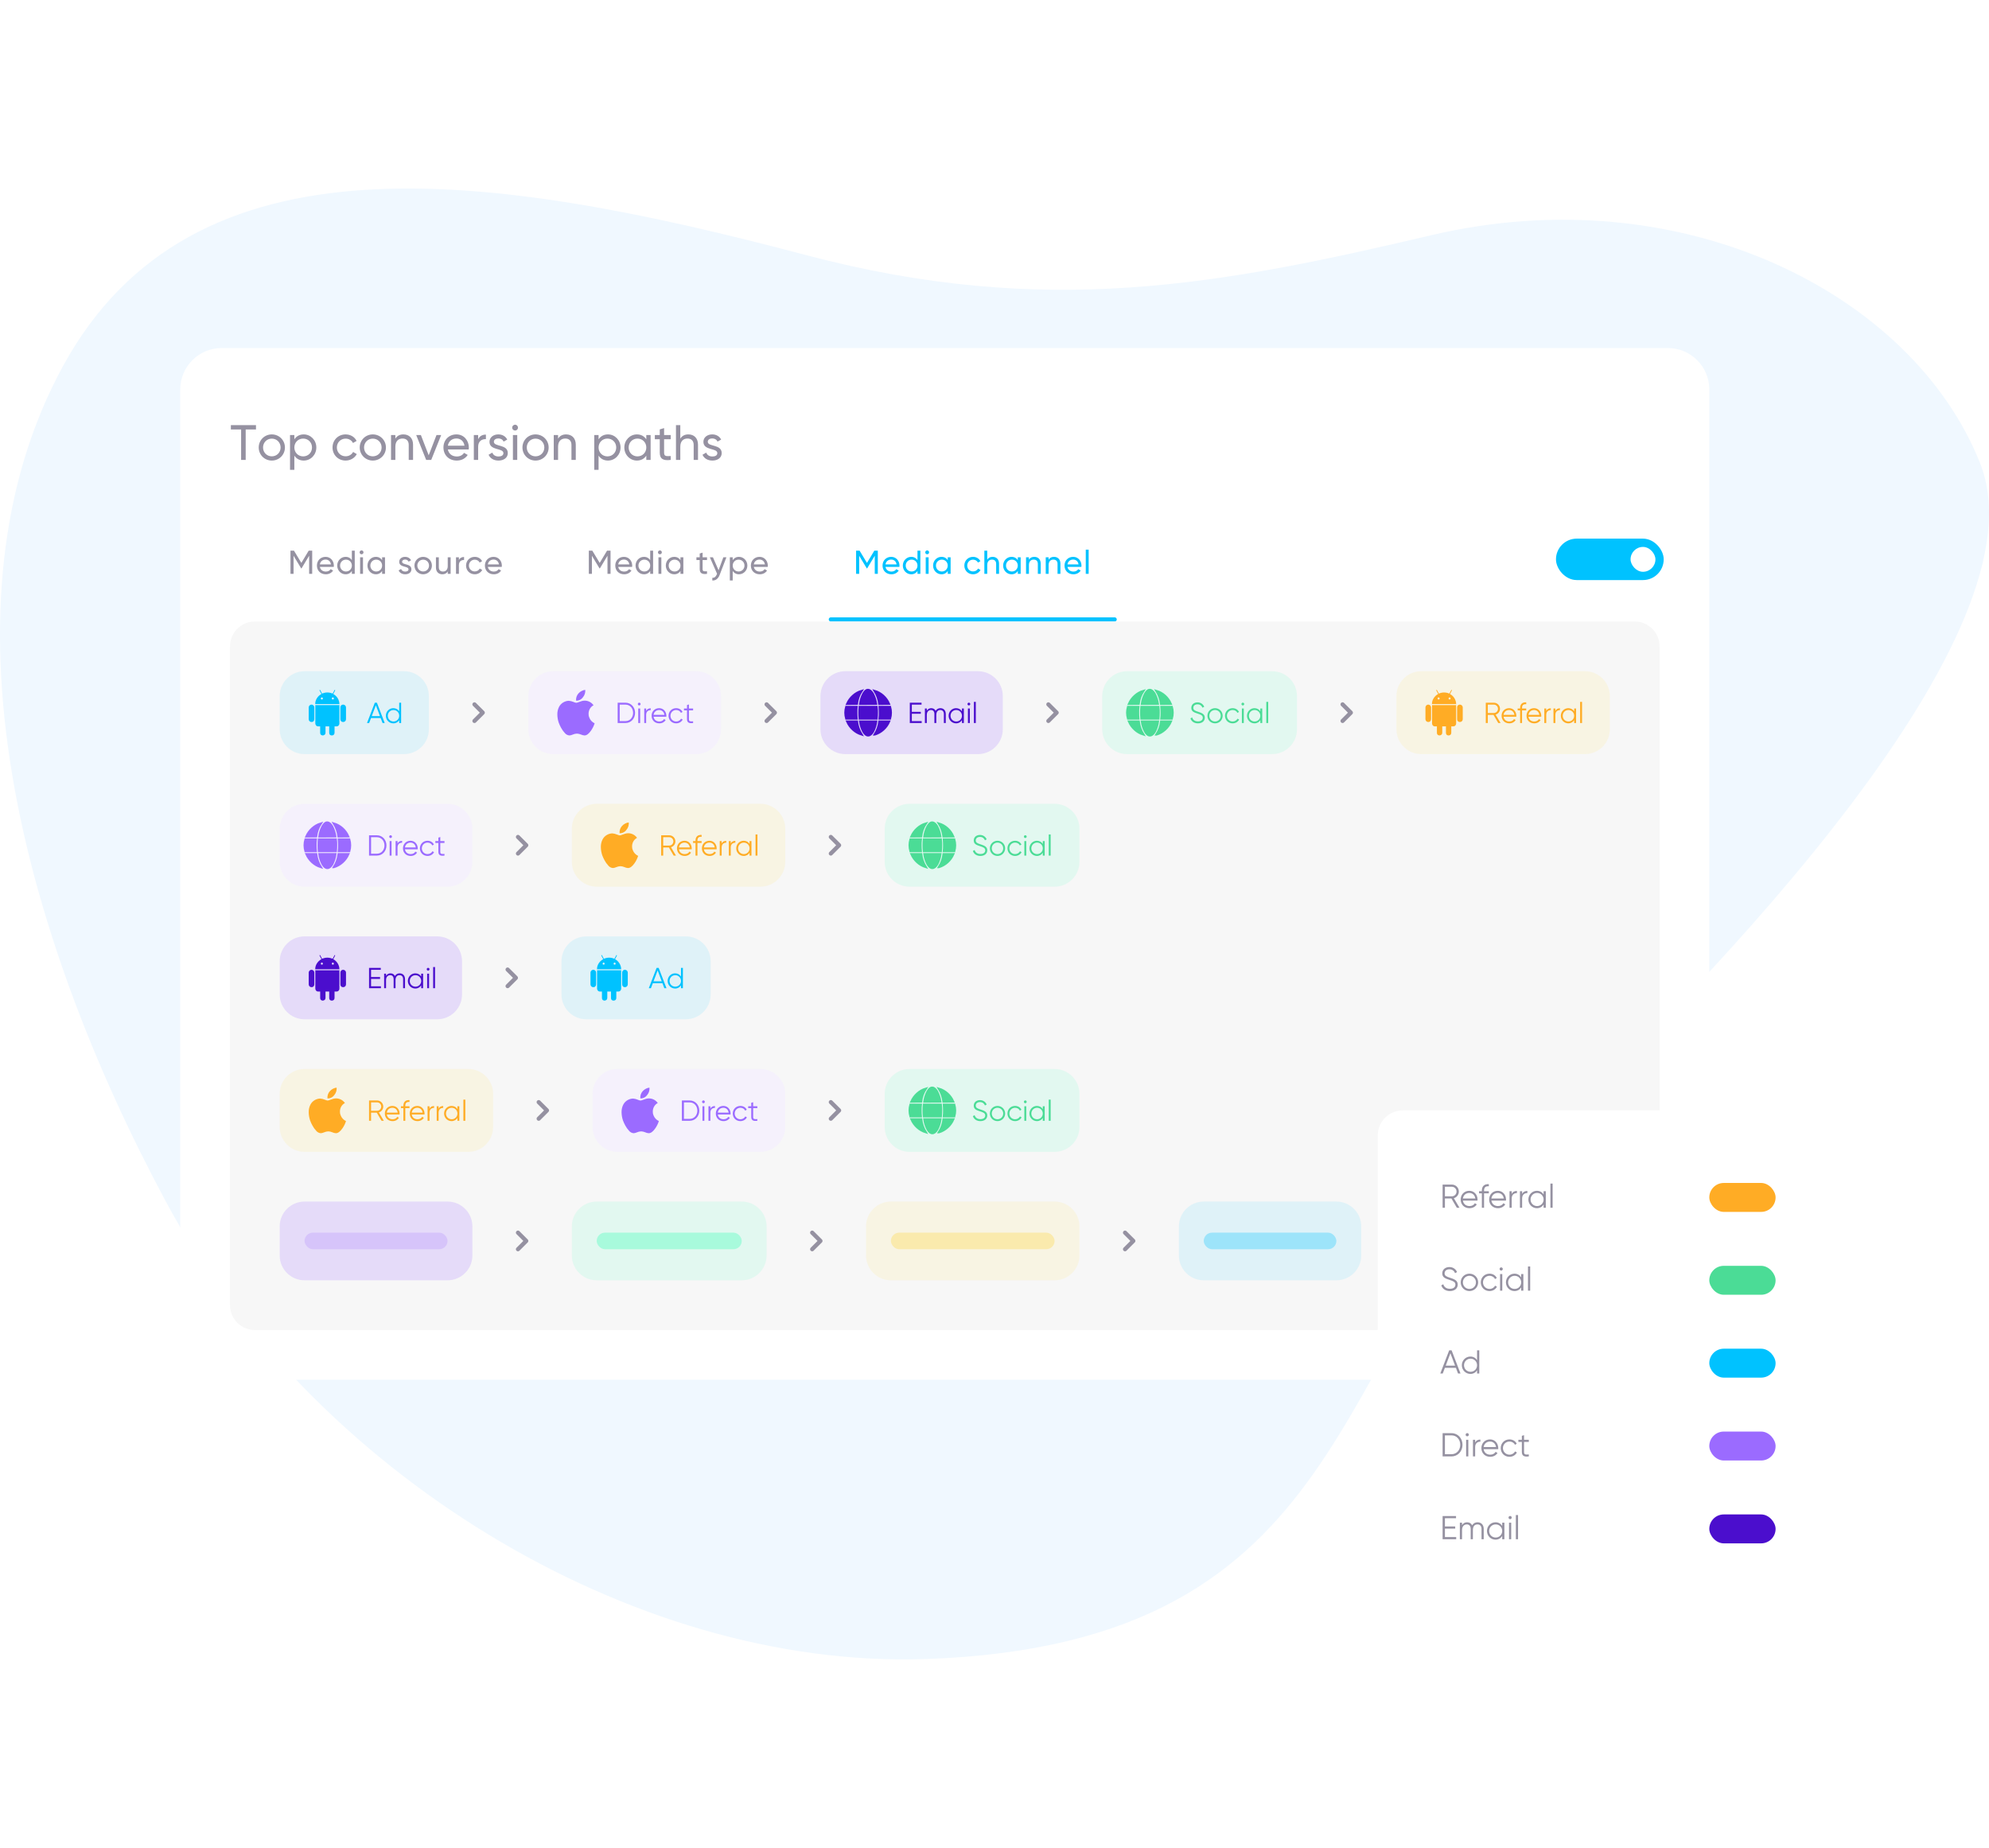 <?xml version="1.0" encoding="UTF-8"?> <svg xmlns="http://www.w3.org/2000/svg" width="960" height="892" viewBox="0 0 960 892" fill="none"><g clip-path="url(#clip0_458_37173)"><path d="M690.985 113.5C812.222 85.002 923.249 142 955.669 223.5C988.089 305 830.97 469 735.645 559C640.32 649 656.733 793.648 446.736 800.822C303.719 805.709 149.45 709.332 80.01 579.925C10.57 450.519 -32.258 291.263 30.5 176.544C93.257 61.825 236.272 82.708 389.006 123.121C504.69 153.732 589.045 137.462 690.985 113.5Z" fill="#F0F8FF"></path><g clip-path="url(#clip1_458_37173)"><g filter="url(#filter0_d_458_37173)"><path d="M87 182C87 170.954 95.954 162 107 162H805C816.046 162 825 170.954 825 182V640C825 651.046 816.046 660 805 660H107C95.954 660 87 651.046 87 640V182Z" fill="white"></path><path d="M123.552 199.2H111.432V201.312H116.376V216H118.584V201.312H123.552V199.2ZM131.185 216.312C134.689 216.312 137.521 213.552 137.521 210C137.521 206.448 134.689 203.688 131.185 203.688C127.681 203.688 124.873 206.448 124.873 210C124.873 213.552 127.681 216.312 131.185 216.312ZM131.185 214.272C128.809 214.272 126.961 212.424 126.961 210C126.961 207.576 128.809 205.728 131.185 205.728C133.585 205.728 135.433 207.576 135.433 210C135.433 212.424 133.585 214.272 131.185 214.272ZM146.606 203.688C144.566 203.688 143.03 204.6 142.07 206.064V204H139.982V220.8H142.07V213.936C143.03 215.4 144.566 216.312 146.606 216.312C149.942 216.312 152.678 213.552 152.678 210C152.678 206.448 149.942 203.688 146.606 203.688ZM146.342 214.296C143.918 214.296 142.07 212.448 142.07 210C142.07 207.552 143.918 205.704 146.342 205.704C148.742 205.704 150.59 207.552 150.59 210C150.59 212.448 148.742 214.296 146.342 214.296ZM166.81 216.312C169.162 216.312 171.202 215.064 172.21 213.192L170.434 212.16C169.762 213.408 168.442 214.248 166.81 214.248C164.41 214.248 162.586 212.4 162.586 210C162.586 207.576 164.41 205.728 166.81 205.728C168.418 205.728 169.762 206.568 170.362 207.84L172.114 206.832C171.202 204.936 169.186 203.688 166.81 203.688C163.186 203.688 160.498 206.448 160.498 210C160.498 213.552 163.186 216.312 166.81 216.312ZM179.935 216.312C183.439 216.312 186.271 213.552 186.271 210C186.271 206.448 183.439 203.688 179.935 203.688C176.431 203.688 173.623 206.448 173.623 210C173.623 213.552 176.431 216.312 179.935 216.312ZM179.935 214.272C177.559 214.272 175.711 212.424 175.711 210C175.711 207.576 177.559 205.728 179.935 205.728C182.335 205.728 184.183 207.576 184.183 210C184.183 212.424 182.335 214.272 179.935 214.272ZM194.708 203.688C193.028 203.688 191.708 204.312 190.82 205.728V204H188.732V216H190.82V209.64C190.82 206.808 192.38 205.68 194.3 205.68C196.148 205.68 197.276 206.784 197.276 208.752V216H199.364V208.632C199.364 205.56 197.516 203.688 194.708 203.688ZM210.679 204L206.911 213.768L203.143 204H200.887L205.687 216H208.135L212.935 204H210.679ZM216.165 210.96H226.221C226.269 210.648 226.293 210.336 226.293 210.024C226.293 206.664 223.941 203.688 220.317 203.688C216.573 203.688 214.029 206.448 214.029 210C214.029 213.6 216.597 216.312 220.461 216.312C222.861 216.312 224.685 215.232 225.741 213.6L223.965 212.592C223.365 213.576 222.165 214.344 220.509 214.344C218.277 214.344 216.573 213.12 216.165 210.96ZM220.317 205.656C222.117 205.656 223.821 206.76 224.181 209.136H216.165C216.501 207.048 218.061 205.656 220.317 205.656ZM230.781 206.016V204H228.693V216H230.781V209.64C230.781 206.808 232.725 205.896 234.525 205.968V203.784C233.013 203.784 231.549 204.336 230.781 206.016ZM238.368 207.24C238.368 206.16 239.424 205.632 240.504 205.632C241.56 205.632 242.616 206.088 243.072 207.168L244.824 206.184C244.056 204.624 242.472 203.688 240.504 203.688C238.08 203.688 236.256 205.152 236.256 207.264C236.256 211.608 242.976 210.144 242.976 212.712C242.976 213.888 241.872 214.344 240.6 214.344C239.112 214.344 238.008 213.624 237.624 212.472L235.824 213.504C236.52 215.16 238.2 216.312 240.6 216.312C243.168 216.312 245.088 214.944 245.088 212.712C245.088 208.296 238.368 209.808 238.368 207.24ZM248.617 201.816C249.385 201.816 250.009 201.192 250.009 200.424C250.009 199.656 249.385 199.008 248.617 199.008C247.825 199.008 247.201 199.656 247.201 200.424C247.201 201.192 247.825 201.816 248.617 201.816ZM247.561 216H249.649V204H247.561V216ZM258.474 216.312C261.978 216.312 264.81 213.552 264.81 210C264.81 206.448 261.978 203.688 258.474 203.688C254.97 203.688 252.162 206.448 252.162 210C252.162 213.552 254.97 216.312 258.474 216.312ZM258.474 214.272C256.098 214.272 254.25 212.424 254.25 210C254.25 207.576 256.098 205.728 258.474 205.728C260.874 205.728 262.722 207.576 262.722 210C262.722 212.424 260.874 214.272 258.474 214.272ZM273.248 203.688C271.568 203.688 270.248 204.312 269.36 205.728V204H267.271V216H269.36V209.64C269.36 206.808 270.92 205.68 272.84 205.68C274.688 205.68 275.816 206.784 275.816 208.752V216H277.904V208.632C277.904 205.56 276.056 203.688 273.248 203.688ZM293.442 203.688C291.402 203.688 289.866 204.6 288.906 206.064V204H286.818V220.8H288.906V213.936C289.866 215.4 291.402 216.312 293.442 216.312C296.778 216.312 299.514 213.552 299.514 210C299.514 206.448 296.778 203.688 293.442 203.688ZM293.178 214.296C290.754 214.296 288.906 212.448 288.906 210C288.906 207.552 290.754 205.704 293.178 205.704C295.578 205.704 297.426 207.552 297.426 210C297.426 212.448 295.578 214.296 293.178 214.296ZM311.942 204V206.064C310.982 204.6 309.446 203.688 307.406 203.688C304.07 203.688 301.334 206.448 301.334 210C301.334 213.552 304.07 216.312 307.406 216.312C309.446 216.312 310.982 215.4 311.942 213.936V216H314.03V204H311.942ZM307.67 214.296C305.27 214.296 303.422 212.448 303.422 210C303.422 207.552 305.27 205.704 307.67 205.704C310.094 205.704 311.942 207.552 311.942 210C311.942 212.448 310.094 214.296 307.67 214.296ZM323.721 206.016V204H320.529V200.64L318.441 201.264V204H316.065V206.016H318.441V212.52C318.441 215.52 320.121 216.48 323.721 216V214.128C321.585 214.224 320.529 214.344 320.529 212.52V206.016H323.721ZM332.24 203.688C330.56 203.688 329.24 204.312 328.352 205.728V199.2H326.264V216H328.352V209.64C328.352 206.808 329.912 205.68 331.832 205.68C333.68 205.68 334.808 206.784 334.808 208.752V216H336.896V208.632C336.896 205.56 335.048 203.688 332.24 203.688ZM341.611 207.24C341.611 206.16 342.667 205.632 343.747 205.632C344.803 205.632 345.859 206.088 346.315 207.168L348.067 206.184C347.299 204.624 345.715 203.688 343.747 203.688C341.323 203.688 339.499 205.152 339.499 207.264C339.499 211.608 346.219 210.144 346.219 212.712C346.219 213.888 345.115 214.344 343.843 214.344C342.355 214.344 341.251 213.624 340.867 212.472L339.067 213.504C339.763 215.16 341.443 216.312 343.843 216.312C346.411 216.312 348.331 214.944 348.331 212.712C348.331 208.296 341.611 209.808 341.611 207.24Z" fill="#9591A1"></path><path d="M150.68 259.8H149L145.448 265.72L141.88 259.8H140.2V271H141.688V262.264L145.352 268.344H145.544L149.208 262.248V271H150.68V259.8ZM154.387 267.64H161.091C161.123 267.432 161.139 267.224 161.139 267.016C161.139 264.776 159.571 262.792 157.155 262.792C154.659 262.792 152.963 264.632 152.963 267C152.963 269.4 154.675 271.208 157.251 271.208C158.851 271.208 160.067 270.488 160.771 269.4L159.587 268.728C159.187 269.384 158.387 269.896 157.283 269.896C155.795 269.896 154.659 269.08 154.387 267.64ZM157.155 264.104C158.355 264.104 159.491 264.84 159.731 266.424H154.387C154.611 265.032 155.651 264.104 157.155 264.104ZM169.827 259.8V264.376C169.187 263.4 168.163 262.792 166.803 262.792C164.579 262.792 162.755 264.632 162.755 267C162.755 269.368 164.579 271.208 166.803 271.208C168.163 271.208 169.187 270.6 169.827 269.624V271H171.219V259.8H169.827ZM166.979 269.864C165.379 269.864 164.147 268.632 164.147 267C164.147 265.368 165.379 264.136 166.979 264.136C168.595 264.136 169.827 265.368 169.827 267C169.827 268.632 168.595 269.864 166.979 269.864ZM174.512 261.544C175.024 261.544 175.44 261.128 175.44 260.616C175.44 260.104 175.024 259.672 174.512 259.672C173.984 259.672 173.568 260.104 173.568 260.616C173.568 261.128 173.984 261.544 174.512 261.544ZM173.808 271H175.2V263H173.808V271ZM184.428 263V264.376C183.788 263.4 182.764 262.792 181.404 262.792C179.18 262.792 177.356 264.632 177.356 267C177.356 269.368 179.18 271.208 181.404 271.208C182.764 271.208 183.788 270.6 184.428 269.624V271H185.82V263H184.428ZM181.58 269.864C179.98 269.864 178.748 268.632 178.748 267C178.748 265.368 179.98 264.136 181.58 264.136C183.196 264.136 184.428 265.368 184.428 267C184.428 268.632 183.196 269.864 181.58 269.864ZM194.089 265.16C194.089 264.44 194.793 264.088 195.513 264.088C196.217 264.088 196.921 264.392 197.225 265.112L198.393 264.456C197.881 263.416 196.825 262.792 195.513 262.792C193.897 262.792 192.681 263.768 192.681 265.176C192.681 268.072 197.161 267.096 197.161 268.808C197.161 269.592 196.425 269.896 195.577 269.896C194.585 269.896 193.849 269.416 193.593 268.648L192.393 269.336C192.857 270.44 193.977 271.208 195.577 271.208C197.289 271.208 198.569 270.296 198.569 268.808C198.569 265.864 194.089 266.872 194.089 265.16ZM204.239 271.208C206.575 271.208 208.463 269.368 208.463 267C208.463 264.632 206.575 262.792 204.239 262.792C201.903 262.792 200.031 264.632 200.031 267C200.031 269.368 201.903 271.208 204.239 271.208ZM204.239 269.848C202.655 269.848 201.423 268.616 201.423 267C201.423 265.384 202.655 264.152 204.239 264.152C205.839 264.152 207.071 265.384 207.071 267C207.071 268.616 205.839 269.848 204.239 269.848ZM216.103 263V267.24C216.103 269.128 215.063 269.88 213.783 269.88C212.551 269.88 211.799 269.144 211.799 267.832V263H210.407V267.912C210.407 269.96 211.639 271.208 213.511 271.208C214.631 271.208 215.511 270.792 216.103 269.848V271H217.495V263H216.103ZM221.487 264.344V263H220.095V271H221.487V266.76C221.487 264.872 222.783 264.264 223.983 264.312V262.856C222.975 262.856 221.999 263.224 221.487 264.344ZM229.147 271.208C230.715 271.208 232.075 270.376 232.747 269.128L231.563 268.44C231.115 269.272 230.235 269.832 229.147 269.832C227.547 269.832 226.331 268.6 226.331 267C226.331 265.384 227.547 264.152 229.147 264.152C230.219 264.152 231.115 264.712 231.515 265.56L232.683 264.888C232.075 263.624 230.731 262.792 229.147 262.792C226.731 262.792 224.939 264.632 224.939 267C224.939 269.368 226.731 271.208 229.147 271.208ZM235.468 267.64H242.172C242.204 267.432 242.22 267.224 242.22 267.016C242.22 264.776 240.652 262.792 238.236 262.792C235.74 262.792 234.044 264.632 234.044 267C234.044 269.4 235.756 271.208 238.332 271.208C239.932 271.208 241.148 270.488 241.852 269.4L240.668 268.728C240.268 269.384 239.468 269.896 238.364 269.896C236.876 269.896 235.74 269.08 235.468 267.64ZM238.236 264.104C239.436 264.104 240.572 264.84 240.812 266.424H235.468C235.692 265.032 236.732 264.104 238.236 264.104Z" fill="#9591A1"></path><path d="M294.68 259.8H293L289.448 265.72L285.88 259.8H284.2V271H285.688V262.264L289.352 268.344H289.544L293.208 262.248V271H294.68V259.8ZM298.387 267.64H305.091C305.123 267.432 305.139 267.224 305.139 267.016C305.139 264.776 303.571 262.792 301.155 262.792C298.659 262.792 296.963 264.632 296.963 267C296.963 269.4 298.675 271.208 301.251 271.208C302.851 271.208 304.067 270.488 304.771 269.4L303.587 268.728C303.187 269.384 302.387 269.896 301.283 269.896C299.795 269.896 298.659 269.08 298.387 267.64ZM301.155 264.104C302.355 264.104 303.491 264.84 303.731 266.424H298.387C298.611 265.032 299.651 264.104 301.155 264.104ZM313.827 259.8V264.376C313.187 263.4 312.163 262.792 310.803 262.792C308.579 262.792 306.755 264.632 306.755 267C306.755 269.368 308.579 271.208 310.803 271.208C312.163 271.208 313.187 270.6 313.827 269.624V271H315.219V259.8H313.827ZM310.979 269.864C309.379 269.864 308.147 268.632 308.147 267C308.147 265.368 309.379 264.136 310.979 264.136C312.595 264.136 313.827 265.368 313.827 267C313.827 268.632 312.595 269.864 310.979 269.864ZM318.512 261.544C319.024 261.544 319.44 261.128 319.44 260.616C319.44 260.104 319.024 259.672 318.512 259.672C317.984 259.672 317.568 260.104 317.568 260.616C317.568 261.128 317.984 261.544 318.512 261.544ZM317.808 271H319.2V263H317.808V271ZM328.428 263V264.376C327.788 263.4 326.764 262.792 325.404 262.792C323.18 262.792 321.356 264.632 321.356 267C321.356 269.368 323.18 271.208 325.404 271.208C326.764 271.208 327.788 270.6 328.428 269.624V271H329.82V263H328.428ZM325.58 269.864C323.98 269.864 322.748 268.632 322.748 267C322.748 265.368 323.98 264.136 325.58 264.136C327.196 264.136 328.428 265.368 328.428 267C328.428 268.632 327.196 269.864 325.58 269.864ZM341.241 264.344V263H339.113V260.76L337.721 261.176V263H336.137V264.344H337.721V268.68C337.721 270.68 338.841 271.32 341.241 271V269.752C339.817 269.816 339.113 269.896 339.113 268.68V264.344H341.241ZM349.125 263L346.821 269.272L344.101 263H342.613L346.101 270.968L345.957 271.272C345.541 272.328 344.869 272.984 343.797 272.904V274.2C345.429 274.312 346.677 273.288 347.349 271.496L350.613 263H349.125ZM356.671 262.792C355.311 262.792 354.287 263.4 353.647 264.376V263H352.255V274.2H353.647V269.624C354.287 270.6 355.311 271.208 356.671 271.208C358.895 271.208 360.719 269.368 360.719 267C360.719 264.632 358.895 262.792 356.671 262.792ZM356.495 269.864C354.879 269.864 353.647 268.632 353.647 267C353.647 265.368 354.879 264.136 356.495 264.136C358.095 264.136 359.327 265.368 359.327 267C359.327 268.632 358.095 269.864 356.495 269.864ZM363.836 267.64H370.54C370.572 267.432 370.588 267.224 370.588 267.016C370.588 264.776 369.02 262.792 366.604 262.792C364.108 262.792 362.412 264.632 362.412 267C362.412 269.4 364.124 271.208 366.7 271.208C368.3 271.208 369.516 270.488 370.22 269.4L369.036 268.728C368.636 269.384 367.836 269.896 366.732 269.896C365.244 269.896 364.108 269.08 363.836 267.64ZM366.604 264.104C367.804 264.104 368.94 264.84 369.18 266.424H363.836C364.06 265.032 365.1 264.104 366.604 264.104Z" fill="#9591A1"></path><path d="M423.68 259.8H422L418.448 265.72L414.88 259.8H413.2V271H414.688V262.264L418.352 268.344H418.544L422.208 262.248V271H423.68V259.8ZM427.387 267.64H434.091C434.123 267.432 434.139 267.224 434.139 267.016C434.139 264.776 432.571 262.792 430.155 262.792C427.659 262.792 425.963 264.632 425.963 267C425.963 269.4 427.675 271.208 430.251 271.208C431.851 271.208 433.067 270.488 433.771 269.4L432.587 268.728C432.187 269.384 431.387 269.896 430.283 269.896C428.795 269.896 427.659 269.08 427.387 267.64ZM430.155 264.104C431.355 264.104 432.491 264.84 432.731 266.424H427.387C427.611 265.032 428.651 264.104 430.155 264.104ZM442.827 259.8V264.376C442.187 263.4 441.163 262.792 439.803 262.792C437.579 262.792 435.755 264.632 435.755 267C435.755 269.368 437.579 271.208 439.803 271.208C441.163 271.208 442.187 270.6 442.827 269.624V271H444.219V259.8H442.827ZM439.979 269.864C438.379 269.864 437.147 268.632 437.147 267C437.147 265.368 438.379 264.136 439.979 264.136C441.595 264.136 442.827 265.368 442.827 267C442.827 268.632 441.595 269.864 439.979 269.864ZM447.512 261.544C448.024 261.544 448.44 261.128 448.44 260.616C448.44 260.104 448.024 259.672 447.512 259.672C446.984 259.672 446.568 260.104 446.568 260.616C446.568 261.128 446.984 261.544 447.512 261.544ZM446.808 271H448.2V263H446.808V271ZM457.428 263V264.376C456.788 263.4 455.764 262.792 454.404 262.792C452.18 262.792 450.356 264.632 450.356 267C450.356 269.368 452.18 271.208 454.404 271.208C455.764 271.208 456.788 270.6 457.428 269.624V271H458.82V263H457.428ZM454.58 269.864C452.98 269.864 451.748 268.632 451.748 267C451.748 265.368 452.98 264.136 454.58 264.136C456.196 264.136 457.428 265.368 457.428 267C457.428 268.632 456.196 269.864 454.58 269.864ZM469.649 271.208C471.217 271.208 472.577 270.376 473.249 269.128L472.065 268.44C471.617 269.272 470.737 269.832 469.649 269.832C468.049 269.832 466.833 268.6 466.833 267C466.833 265.384 468.049 264.152 469.649 264.152C470.721 264.152 471.617 264.712 472.017 265.56L473.185 264.888C472.577 263.624 471.233 262.792 469.649 262.792C467.233 262.792 465.441 264.632 465.441 267C465.441 269.368 467.233 271.208 469.649 271.208ZM479.088 262.792C477.968 262.792 477.088 263.208 476.496 264.152V259.8H475.104V271H476.496V266.76C476.496 264.872 477.536 264.12 478.816 264.12C480.048 264.12 480.8 264.856 480.8 266.168V271H482.192V266.088C482.192 264.04 480.96 262.792 479.088 262.792ZM491.239 263V264.376C490.599 263.4 489.575 262.792 488.215 262.792C485.991 262.792 484.167 264.632 484.167 267C484.167 269.368 485.991 271.208 488.215 271.208C489.575 271.208 490.599 270.6 491.239 269.624V271H492.631V263H491.239ZM488.391 269.864C486.791 269.864 485.559 268.632 485.559 267C485.559 265.368 486.791 264.136 488.391 264.136C490.007 264.136 491.239 265.368 491.239 267C491.239 268.632 490.007 269.864 488.391 269.864ZM499.204 262.792C498.084 262.792 497.204 263.208 496.612 264.152V263H495.22V271H496.612V266.76C496.612 264.872 497.652 264.12 498.932 264.12C500.164 264.12 500.916 264.856 500.916 266.168V271H502.308V266.088C502.308 264.04 501.076 262.792 499.204 262.792ZM508.715 262.792C507.595 262.792 506.715 263.208 506.123 264.152V263H504.731V271H506.123V266.76C506.123 264.872 507.163 264.12 508.443 264.12C509.675 264.12 510.427 264.856 510.427 266.168V271H511.819V266.088C511.819 264.04 510.587 262.792 508.715 262.792ZM515.218 267.64H521.922C521.954 267.432 521.97 267.224 521.97 267.016C521.97 264.776 520.402 262.792 517.986 262.792C515.49 262.792 513.794 264.632 513.794 267C513.794 269.4 515.506 271.208 518.082 271.208C519.682 271.208 520.898 270.488 521.602 269.4L520.418 268.728C520.018 269.384 519.218 269.896 518.114 269.896C516.626 269.896 515.49 269.08 515.218 267.64ZM517.986 264.104C519.186 264.104 520.322 264.84 520.562 266.424H515.218C515.442 265.032 516.482 264.104 517.986 264.104ZM524.05 271H525.442V259.32H524.05V271Z" fill="#00C2FF"></path><line x1="401" y1="293" x2="538" y2="293" stroke="#00C2FF" stroke-width="2" stroke-linecap="round" stroke-linejoin="round"></line><rect x="752" y="255" width="50" height="18" rx="9" fill="#00C2FF" stroke="#00C2FF" stroke-width="2" stroke-linecap="round"></rect><rect x="787" y="258" width="12" height="12" rx="6" fill="white"></rect><path d="M111 306C111 299.373 116.373 294 123 294H789C795.627 294 801 299.373 801 306V624C801 630.627 795.627 636 789 636H123C116.373 636 111 630.627 111 624V306Z" fill="#F7F7F7"></path><path d="M135 330C135 323.373 140.373 318 147 318H195C201.627 318 207 323.373 207 330V346C207 352.627 201.627 358 195 358H147C140.373 358 135 352.627 135 346V330Z" fill="#00C2FF" fill-opacity="0.1"></path><path d="M151.719 335.436C151.719 335.092 151.578 334.797 151.297 334.502C151.016 334.257 150.734 334.109 150.359 334.109C149.984 334.109 149.703 334.257 149.422 334.502C149.141 334.797 149 335.092 149 335.436V341.137C149 341.53 149.141 341.874 149.422 342.12C149.703 342.415 150.031 342.513 150.406 342.513C150.781 342.513 151.062 342.415 151.344 342.12C151.578 341.874 151.719 341.53 151.719 341.137V335.436ZM152.188 343.152V334.355H163.812V343.152C163.812 343.594 163.672 343.938 163.391 344.233C163.109 344.528 162.781 344.626 162.406 344.626H161.469V347.624C161.469 348.214 161.234 348.656 160.812 348.853C160.344 349.049 159.922 349.049 159.5 348.853C159.078 348.656 158.891 348.214 158.891 347.624V344.626H157.109V347.624C157.109 348.214 156.875 348.607 156.453 348.803C156.031 349.049 155.609 349.049 155.188 348.853C154.719 348.656 154.531 348.214 154.531 347.624V344.626H153.594C153.219 344.626 152.891 344.528 152.609 344.233C152.328 343.938 152.188 343.594 152.188 343.152ZM163.812 333.863C163.812 332.881 163.531 331.947 163.016 331.062C162.453 330.178 161.75 329.49 160.859 328.998L161.75 327.278C161.797 327.18 161.75 327.081 161.656 327.032C161.562 326.983 161.469 326.983 161.469 327.081L160.531 328.801C159.734 328.457 158.891 328.261 158 328.261C157.109 328.261 156.266 328.457 155.469 328.801L154.531 327.081C154.484 326.983 154.391 326.983 154.297 327.032C154.203 327.081 154.156 327.18 154.25 327.278L155.141 328.998C154.203 329.49 153.5 330.178 152.938 331.062C152.375 331.947 152.141 332.881 152.141 333.863H163.812ZM155.844 331.16C155.844 331.308 155.797 331.406 155.703 331.504C155.609 331.603 155.469 331.652 155.328 331.652C155.188 331.652 155.094 331.603 155 331.504C154.906 331.406 154.859 331.308 154.859 331.16C154.859 331.062 154.906 330.915 155 330.816C155.094 330.718 155.188 330.62 155.328 330.62C155.469 330.62 155.609 330.718 155.703 330.816C155.797 330.915 155.844 331.062 155.844 331.16ZM161.141 331.16C161.141 331.308 161.094 331.406 161 331.504C160.906 331.603 160.766 331.652 160.672 331.652C160.531 331.652 160.391 331.603 160.297 331.504C160.203 331.406 160.156 331.308 160.156 331.16C160.156 331.062 160.203 330.915 160.297 330.816C160.391 330.718 160.531 330.62 160.672 330.62C160.766 330.62 160.906 330.718 161 330.816C161.094 330.915 161.141 331.062 161.141 331.16ZM165.594 334.109C165.969 334.109 166.297 334.257 166.578 334.502C166.859 334.797 167 335.092 167 335.436V341.137C167 341.53 166.859 341.874 166.578 342.12C166.297 342.415 165.969 342.513 165.594 342.513C165.219 342.513 164.938 342.415 164.656 342.12C164.375 341.874 164.281 341.53 164.281 341.137V335.485C164.281 335.092 164.375 334.797 164.656 334.502C164.938 334.257 165.219 334.109 165.594 334.109Z" fill="#00C2FF"></path><path d="M184.644 343H185.68L181.914 333.2H180.906L177.14 343H178.176L179.086 340.592H183.734L184.644 343ZM179.436 339.668L181.41 334.418L183.384 339.668H179.436ZM192.682 333.2V337.372C192.094 336.434 191.1 335.832 189.854 335.832C187.88 335.832 186.242 337.428 186.242 339.5C186.242 341.572 187.88 343.168 189.854 343.168C191.1 343.168 192.094 342.566 192.682 341.628V343H193.606V333.2H192.682ZM189.924 342.272C188.37 342.272 187.166 341.054 187.166 339.5C187.166 337.946 188.37 336.728 189.924 336.728C191.478 336.728 192.682 337.946 192.682 339.5C192.682 341.054 191.478 342.272 189.924 342.272Z" fill="#00C2FF"></path><path d="M229 342L233 338L229 334" stroke="#9591A1" stroke-width="2" stroke-linecap="round" stroke-linejoin="round"></path><path d="M255 330C255 323.373 260.373 318 267 318H336C342.627 318 348 323.373 348 330V346C348 352.627 342.627 358 336 358H267C260.373 358 255 352.627 255 346V330Z" fill="#F5F1FC"></path><path d="M274.843 349C275.373 348.955 275.893 348.82 276.38 348.601C277.032 348.312 277.729 348.146 278.438 348.11C279.111 348.138 279.774 348.289 280.396 348.555C280.939 348.813 281.525 348.964 282.122 349C283.139 349 284.179 348.213 285.23 346.718C286.003 345.629 286.601 344.42 287 343.135C286.415 342.873 285.886 342.494 285.444 342.02C285.001 341.546 284.654 340.986 284.423 340.373C284.166 339.823 284.048 339.215 284.08 338.605C284.056 337.744 284.269 336.894 284.694 336.153C285.119 335.412 285.738 334.811 286.48 334.417C285.842 333.523 284.955 332.851 283.937 332.493C282.918 332.134 281.818 332.104 280.783 332.409C280.429 332.5 279.953 332.671 279.345 332.899C278.963 333.067 278.561 333.182 278.15 333.242C277.704 333.173 277.269 333.043 276.856 332.854C276.109 332.533 275.318 332.336 274.511 332.272C273.577 332.307 272.666 332.578 271.856 333.059C270.993 333.564 270.287 334.312 269.821 335.216C269.254 336.338 268.973 337.591 269.002 338.856C269.018 340.216 269.246 341.564 269.677 342.85C269.982 343.682 270.352 344.487 270.783 345.257C271.272 346.19 271.883 347.05 272.597 347.813C272.873 348.158 273.215 348.442 273.601 348.646C273.987 348.85 274.41 348.97 274.843 349V349ZM278.051 332.215C278.694 332.239 279.333 332.099 279.912 331.809C280.49 331.518 280.991 331.086 281.369 330.549C281.777 330.065 282.085 329.501 282.275 328.891C282.465 328.281 282.534 327.638 282.476 327C281.855 327.052 281.252 327.239 280.706 327.548C280.148 327.83 279.645 328.217 279.223 328.689C278.793 329.155 278.465 329.711 278.263 330.319C278.061 330.928 277.988 331.575 278.051 332.215V332.215Z" fill="#9B6BFF"></path><path d="M301.9 333.2H298.12V343H301.9C304.602 343 306.52 340.802 306.52 338.1C306.52 335.398 304.602 333.2 301.9 333.2ZM301.9 342.076H299.1V334.124H301.9C304.084 334.124 305.568 335.902 305.568 338.1C305.568 340.298 304.084 342.076 301.9 342.076ZM308.518 334.516C308.896 334.516 309.19 334.208 309.19 333.844C309.19 333.48 308.896 333.172 308.518 333.172C308.14 333.172 307.846 333.48 307.846 333.844C307.846 334.208 308.14 334.516 308.518 334.516ZM308.056 343H308.98V336H308.056V343ZM311.865 337.162V336H310.941V343H311.865V339.108C311.865 337.372 312.957 336.784 314.077 336.784V335.888C313.181 335.888 312.355 336.182 311.865 337.162ZM318.153 335.832C315.983 335.832 314.499 337.442 314.499 339.5C314.499 341.614 316.011 343.168 318.223 343.168C319.637 343.168 320.715 342.51 321.303 341.558L320.491 341.082C320.113 341.754 319.343 342.272 318.237 342.272C316.753 342.272 315.647 341.39 315.451 339.962H321.597C321.611 339.822 321.625 339.668 321.625 339.528C321.625 337.61 320.295 335.832 318.153 335.832ZM318.153 336.728C319.357 336.728 320.477 337.526 320.673 339.066H315.451C315.633 337.694 316.683 336.728 318.153 336.728ZM326.357 343.168C327.729 343.168 328.919 342.454 329.493 341.348L328.723 340.9C328.275 341.712 327.421 342.272 326.357 342.272C324.803 342.272 323.599 341.054 323.599 339.5C323.599 337.946 324.803 336.728 326.357 336.728C327.407 336.728 328.289 337.274 328.667 338.1L329.423 337.666C328.919 336.56 327.743 335.832 326.357 335.832C324.243 335.832 322.675 337.428 322.675 339.5C322.675 341.572 324.243 343.168 326.357 343.168ZM334.53 336.896V336H332.514V334.04L331.59 334.32V336H330.12V336.896H331.59V341.138C331.59 342.818 332.64 343.28 334.53 343V342.188C333.172 342.244 332.514 342.342 332.514 341.138V336.896H334.53Z" fill="#9B6BFF"></path><path d="M370 342L374 338L370 334" stroke="#9591A1" stroke-width="2" stroke-linecap="round" stroke-linejoin="round"></path><path d="M396 330C396 323.373 401.373 318 408 318H472C478.627 318 484 323.373 484 330V346C484 352.627 478.627 358 472 358H408C401.373 358 396 352.627 396 346V330Z" fill="#9B6BFF" fill-opacity="0.2"></path><path d="M415.857 348.56C414.664 346.654 413.908 344.508 413.643 342.276H408.881C409.529 343.77 410.491 345.107 411.702 346.197C412.894 347.282 414.314 348.09 415.857 348.56ZM422.155 348.56C423.711 348.088 425.142 347.277 426.345 346.185C427.556 345.098 428.515 343.76 429.155 342.265H424.393C424.141 344.509 423.371 346.664 422.143 348.56H422.155ZM419 349C419.857 349 420.651 348.382 421.381 347.147C422.178 345.626 422.702 343.978 422.928 342.276H415.107C415.334 343.963 415.858 345.595 416.655 347.099C417.381 348.382 418.143 349 419 349ZM413.464 340.863C413.369 339.853 413.333 338.915 413.333 338.024C413.333 337.133 413.333 336.171 413.464 335.197H408.405C408.146 336.117 408.01 337.068 408 338.024C408.01 338.984 408.146 339.938 408.405 340.863H413.464ZM429.607 340.863C430.131 339.01 430.131 337.049 429.607 335.197H424.524C424.607 336.171 424.655 337.109 424.655 338.024C424.655 338.938 424.655 339.889 424.524 340.863H429.607ZM423.131 340.863C423.214 339.913 423.262 338.974 423.262 338.024C423.262 337.073 423.262 336.135 423.131 335.197H414.881C414.79 336.136 414.746 337.08 414.75 338.024C414.746 338.972 414.79 339.919 414.881 340.863H423.131ZM413.607 333.735C413.856 331.509 414.626 329.372 415.857 327.499C414.298 327.963 412.865 328.776 411.667 329.875C410.454 330.959 409.492 332.292 408.845 333.783L413.607 333.735ZM429.083 333.735C428.447 332.239 427.488 330.9 426.274 329.815C425.085 328.748 423.674 327.957 422.143 327.499C423.338 329.404 424.094 331.551 424.357 333.783L429.083 333.735ZM422.881 333.735C422.625 332.035 422.085 330.389 421.286 328.865C420.571 327.677 419.786 327 418.905 327C418.024 327 417.381 327.677 416.655 328.913C415.851 330.43 415.327 332.08 415.107 333.783L422.881 333.735Z" fill="#4B0ECD"></path><path d="M415.857 348.56C414.664 346.654 413.908 344.508 413.643 342.276H408.881C409.529 343.77 410.491 345.107 411.702 346.197C412.894 347.282 414.314 348.09 415.857 348.56ZM422.155 348.56C423.711 348.088 425.142 347.277 426.345 346.185C427.556 345.098 428.515 343.76 429.155 342.265H424.393C424.141 344.509 423.371 346.664 422.143 348.56H422.155ZM419 349C419.857 349 420.651 348.382 421.381 347.147C422.178 345.626 422.702 343.978 422.928 342.276H415.107C415.334 343.963 415.858 345.595 416.655 347.099C417.381 348.382 418.143 349 419 349ZM413.464 340.863C413.369 339.853 413.333 338.915 413.333 338.024C413.333 337.133 413.333 336.171 413.464 335.197H408.405C408.146 336.117 408.01 337.068 408 338.024C408.01 338.984 408.146 339.938 408.405 340.863H413.464ZM429.607 340.863C430.131 339.01 430.131 337.049 429.607 335.197H424.524C424.607 336.171 424.655 337.109 424.655 338.024C424.655 338.938 424.655 339.889 424.524 340.863H429.607ZM423.131 340.863C423.214 339.913 423.262 338.974 423.262 338.024C423.262 337.073 423.262 336.135 423.131 335.197H414.881C414.79 336.136 414.746 337.08 414.75 338.024C414.746 338.972 414.79 339.919 414.881 340.863H423.131ZM413.607 333.735C413.856 331.509 414.626 329.372 415.857 327.499C414.298 327.963 412.865 328.776 411.667 329.875C410.454 330.959 409.492 332.292 408.845 333.783L413.607 333.735ZM429.083 333.735C428.447 332.239 427.488 330.9 426.274 329.815C425.085 328.748 423.674 327.957 422.143 327.499C423.338 329.404 424.094 331.551 424.357 333.783L429.083 333.735ZM422.881 333.735C422.625 332.035 422.085 330.389 421.286 328.865C420.571 327.677 419.786 327 418.905 327C418.024 327 417.381 327.677 416.655 328.913C415.851 330.43 415.327 332.08 415.107 333.783L422.881 333.735Z" stroke="#4B0ECD"></path><path d="M440.1 342.076V338.52H444.44V337.596H440.1V334.124H444.79V333.2H439.12V343H444.86V342.076H440.1ZM453.866 335.832C452.97 335.832 452.116 336.238 451.598 337.106C451.206 336.294 450.45 335.832 449.47 335.832C448.63 335.832 447.874 336.168 447.328 337.022V336H446.404V343H447.328V339.122C447.328 337.386 448.336 336.728 449.344 336.728C450.338 336.728 450.982 337.386 450.982 338.632V343H451.906V339.122C451.906 337.386 452.774 336.728 453.852 336.728C454.846 336.728 455.56 337.386 455.56 338.632V343H456.484V338.632C456.484 336.882 455.406 335.832 453.866 335.832ZM464.291 336V337.372C463.703 336.434 462.709 335.832 461.463 335.832C459.489 335.832 457.851 337.428 457.851 339.5C457.851 341.572 459.489 343.168 461.463 343.168C462.709 343.168 463.703 342.566 464.291 341.628V343H465.215V336H464.291ZM461.533 342.272C459.979 342.272 458.775 341.054 458.775 339.5C458.775 337.946 459.979 336.728 461.533 336.728C463.087 336.728 464.291 337.946 464.291 339.5C464.291 341.054 463.087 342.272 461.533 342.272ZM467.633 334.516C468.011 334.516 468.305 334.208 468.305 333.844C468.305 333.48 468.011 333.172 467.633 333.172C467.255 333.172 466.961 333.48 466.961 333.844C466.961 334.208 467.255 334.516 467.633 334.516ZM467.171 343H468.095V336H467.171V343ZM470.056 343H470.98V332.78H470.056V343Z" fill="#4B0ECD"></path><path d="M506 342L510 338L506 334" stroke="#9591A1" stroke-width="2" stroke-linecap="round" stroke-linejoin="round"></path><path d="M532 330C532 323.373 537.373 318 544 318H614C620.627 318 626 323.373 626 330V346C626 352.627 620.627 358 614 358H544C537.373 358 532 352.627 532 346V330Z" fill="#1EFFAE" fill-opacity="0.1"></path><path d="M551.857 348.56C550.664 346.654 549.908 344.508 549.643 342.276H544.881C545.529 343.77 546.491 345.107 547.702 346.197C548.894 347.282 550.314 348.09 551.857 348.56ZM558.155 348.56C559.711 348.088 561.142 347.277 562.345 346.185C563.556 345.098 564.515 343.76 565.155 342.265H560.393C560.141 344.509 559.371 346.664 558.143 348.56H558.155ZM555 349C555.857 349 556.651 348.382 557.381 347.147C558.178 345.626 558.702 343.978 558.928 342.276H551.107C551.334 343.963 551.858 345.595 552.655 347.099C553.381 348.382 554.143 349 555 349ZM549.464 340.863C549.369 339.853 549.333 338.915 549.333 338.024C549.333 337.133 549.333 336.171 549.464 335.197H544.405C544.146 336.117 544.01 337.068 544 338.024C544.01 338.984 544.146 339.938 544.405 340.863H549.464ZM565.607 340.863C566.131 339.01 566.131 337.049 565.607 335.197H560.524C560.607 336.171 560.655 337.109 560.655 338.024C560.655 338.938 560.655 339.889 560.524 340.863H565.607ZM559.131 340.863C559.214 339.913 559.262 338.974 559.262 338.024C559.262 337.073 559.262 336.135 559.131 335.197H550.881C550.79 336.136 550.746 337.08 550.75 338.024C550.746 338.972 550.79 339.919 550.881 340.863H559.131ZM549.607 333.735C549.856 331.509 550.626 329.372 551.857 327.499C550.298 327.963 548.865 328.776 547.667 329.875C546.454 330.959 545.492 332.292 544.845 333.783L549.607 333.735ZM565.083 333.735C564.447 332.239 563.488 330.9 562.274 329.815C561.085 328.748 559.674 327.957 558.143 327.499C559.338 329.404 560.094 331.551 560.357 333.783L565.083 333.735ZM558.881 333.735C558.625 332.035 558.085 330.389 557.286 328.865C556.571 327.677 555.786 327 554.905 327C554.024 327 553.381 327.677 552.655 328.913C551.851 330.43 551.327 332.08 551.107 333.783L558.881 333.735Z" fill="#4BDC96"></path><path d="M551.857 348.56C550.664 346.654 549.908 344.508 549.643 342.276H544.881C545.529 343.77 546.491 345.107 547.702 346.197C548.894 347.282 550.314 348.09 551.857 348.56ZM558.155 348.56C559.711 348.088 561.142 347.277 562.345 346.185C563.556 345.098 564.515 343.76 565.155 342.265H560.393C560.141 344.509 559.371 346.664 558.143 348.56H558.155ZM555 349C555.857 349 556.651 348.382 557.381 347.147C558.178 345.626 558.702 343.978 558.928 342.276H551.107C551.334 343.963 551.858 345.595 552.655 347.099C553.381 348.382 554.143 349 555 349ZM549.464 340.863C549.369 339.853 549.333 338.915 549.333 338.024C549.333 337.133 549.333 336.171 549.464 335.197H544.405C544.146 336.117 544.01 337.068 544 338.024C544.01 338.984 544.146 339.938 544.405 340.863H549.464ZM565.607 340.863C566.131 339.01 566.131 337.049 565.607 335.197H560.524C560.607 336.171 560.655 337.109 560.655 338.024C560.655 338.938 560.655 339.889 560.524 340.863H565.607ZM559.131 340.863C559.214 339.913 559.262 338.974 559.262 338.024C559.262 337.073 559.262 336.135 559.131 335.197H550.881C550.79 336.136 550.746 337.08 550.75 338.024C550.746 338.972 550.79 339.919 550.881 340.863H559.131ZM549.607 333.735C549.856 331.509 550.626 329.372 551.857 327.499C550.298 327.963 548.865 328.776 547.667 329.875C546.454 330.959 545.492 332.292 544.845 333.783L549.607 333.735ZM565.083 333.735C564.447 332.239 563.488 330.9 562.274 329.815C561.085 328.748 559.674 327.957 558.143 327.499C559.338 329.404 560.094 331.551 560.357 333.783L565.083 333.735ZM558.881 333.735C558.625 332.035 558.085 330.389 557.286 328.865C556.571 327.677 555.786 327 554.905 327C554.024 327 553.381 327.677 552.655 328.913C551.851 330.43 551.327 332.08 551.107 333.783L558.881 333.735Z" stroke="#4BDC96"></path><path d="M578.2 343.168C580.16 343.168 581.504 342.104 581.504 340.424C581.504 338.604 579.908 338.1 578.13 337.512C576.8 337.078 575.96 336.742 575.96 335.678C575.96 334.6 576.814 333.984 577.99 333.984C579.278 333.984 580.034 334.726 580.398 335.608L581.224 335.146C580.72 333.984 579.6 333.032 577.99 333.032C576.366 333.032 574.98 333.998 574.98 335.72C574.98 337.526 576.52 337.946 578.116 338.478C579.558 338.954 580.524 339.318 580.524 340.452C580.524 341.502 579.698 342.216 578.214 342.216C576.674 342.216 575.75 341.46 575.4 340.284L574.56 340.774C575.064 342.258 576.394 343.168 578.2 343.168ZM586.445 343.168C588.489 343.168 590.127 341.572 590.127 339.5C590.127 337.428 588.489 335.832 586.445 335.832C584.401 335.832 582.763 337.428 582.763 339.5C582.763 341.572 584.401 343.168 586.445 343.168ZM586.445 342.272C584.891 342.272 583.687 341.054 583.687 339.5C583.687 337.946 584.891 336.728 586.445 336.728C587.999 336.728 589.203 337.946 589.203 339.5C589.203 341.054 587.999 342.272 586.445 342.272ZM594.935 343.168C596.307 343.168 597.497 342.454 598.071 341.348L597.301 340.9C596.853 341.712 595.999 342.272 594.935 342.272C593.381 342.272 592.177 341.054 592.177 339.5C592.177 337.946 593.381 336.728 594.935 336.728C595.985 336.728 596.867 337.274 597.245 338.1L598.001 337.666C597.497 336.56 596.321 335.832 594.935 335.832C592.821 335.832 591.253 337.428 591.253 339.5C591.253 341.572 592.821 343.168 594.935 343.168ZM599.86 334.516C600.238 334.516 600.532 334.208 600.532 333.844C600.532 333.48 600.238 333.172 599.86 333.172C599.482 333.172 599.188 333.48 599.188 333.844C599.188 334.208 599.482 334.516 599.86 334.516ZM599.398 343H600.322V336H599.398V343ZM608.303 336V337.372C607.715 336.434 606.721 335.832 605.475 335.832C603.501 335.832 601.863 337.428 601.863 339.5C601.863 341.572 603.501 343.168 605.475 343.168C606.721 343.168 607.715 342.566 608.303 341.628V343H609.227V336H608.303ZM605.545 342.272C603.991 342.272 602.787 341.054 602.787 339.5C602.787 337.946 603.991 336.728 605.545 336.728C607.099 336.728 608.303 337.946 608.303 339.5C608.303 341.054 607.099 342.272 605.545 342.272ZM611.183 343H612.107V332.78H611.183V343Z" fill="#4BDC96"></path><path d="M648 342L652 338L648 334" stroke="#9591A1" stroke-width="2" stroke-linecap="round" stroke-linejoin="round"></path><path d="M674 330C674 323.373 679.373 318 686 318H765C771.627 318 777 323.373 777 330V346C777 352.627 771.627 358 765 358H686C679.373 358 674 352.627 674 346V330Z" fill="#FFD330" fill-opacity="0.1"></path><path d="M690.719 335.436C690.719 335.092 690.578 334.797 690.297 334.502C690.016 334.257 689.734 334.109 689.359 334.109C688.984 334.109 688.703 334.257 688.422 334.502C688.141 334.797 688 335.092 688 335.436V341.137C688 341.53 688.141 341.874 688.422 342.12C688.703 342.415 689.031 342.513 689.406 342.513C689.781 342.513 690.062 342.415 690.344 342.12C690.578 341.874 690.719 341.53 690.719 341.137V335.436ZM691.188 343.152V334.355H702.812V343.152C702.812 343.594 702.672 343.938 702.391 344.233C702.109 344.528 701.781 344.626 701.406 344.626H700.469V347.624C700.469 348.214 700.234 348.656 699.812 348.853C699.344 349.049 698.922 349.049 698.5 348.853C698.078 348.656 697.891 348.214 697.891 347.624V344.626H696.109V347.624C696.109 348.214 695.875 348.607 695.453 348.803C695.031 349.049 694.609 349.049 694.188 348.853C693.719 348.656 693.531 348.214 693.531 347.624V344.626H692.594C692.219 344.626 691.891 344.528 691.609 344.233C691.328 343.938 691.188 343.594 691.188 343.152ZM702.812 333.863C702.812 332.881 702.531 331.947 702.016 331.062C701.453 330.178 700.75 329.49 699.859 328.998L700.75 327.278C700.797 327.18 700.75 327.081 700.656 327.032C700.562 326.983 700.469 326.983 700.469 327.081L699.531 328.801C698.734 328.457 697.891 328.261 697 328.261C696.109 328.261 695.266 328.457 694.469 328.801L693.531 327.081C693.484 326.983 693.391 326.983 693.297 327.032C693.203 327.081 693.156 327.18 693.25 327.278L694.141 328.998C693.203 329.49 692.5 330.178 691.938 331.062C691.375 331.947 691.141 332.881 691.141 333.863H702.812ZM694.844 331.16C694.844 331.308 694.797 331.406 694.703 331.504C694.609 331.603 694.469 331.652 694.328 331.652C694.188 331.652 694.094 331.603 694 331.504C693.906 331.406 693.859 331.308 693.859 331.16C693.859 331.062 693.906 330.915 694 330.816C694.094 330.718 694.188 330.62 694.328 330.62C694.469 330.62 694.609 330.718 694.703 330.816C694.797 330.915 694.844 331.062 694.844 331.16ZM700.141 331.16C700.141 331.308 700.094 331.406 700 331.504C699.906 331.603 699.766 331.652 699.672 331.652C699.531 331.652 699.391 331.603 699.297 331.504C699.203 331.406 699.156 331.308 699.156 331.16C699.156 331.062 699.203 330.915 699.297 330.816C699.391 330.718 699.531 330.62 699.672 330.62C699.766 330.62 699.906 330.718 700 330.816C700.094 330.915 700.141 331.062 700.141 331.16ZM704.594 334.109C704.969 334.109 705.297 334.257 705.578 334.502C705.859 334.797 706 335.092 706 335.436V341.137C706 341.53 705.859 341.874 705.578 342.12C705.297 342.415 704.969 342.513 704.594 342.513C704.219 342.513 703.938 342.415 703.656 342.12C703.375 341.874 703.281 341.53 703.281 341.137V335.485C703.281 335.092 703.375 334.797 703.656 334.502C703.938 334.257 704.219 334.109 704.594 334.109Z" fill="#FFAC25"></path><path d="M723.14 343H724.26L721.866 338.954C723.084 338.604 723.98 337.47 723.98 336.14C723.98 334.516 722.664 333.2 721.04 333.2H717.12V343H718.1V339.08H720.844L723.14 343ZM718.1 334.124H721.04C722.118 334.124 723 335.02 723 336.14C723 337.246 722.118 338.156 721.04 338.156H718.1V334.124ZM728.403 335.832C726.233 335.832 724.749 337.442 724.749 339.5C724.749 341.614 726.261 343.168 728.473 343.168C729.887 343.168 730.965 342.51 731.553 341.558L730.741 341.082C730.363 341.754 729.593 342.272 728.487 342.272C727.003 342.272 725.897 341.39 725.701 339.962H731.847C731.861 339.822 731.875 339.668 731.875 339.528C731.875 337.61 730.545 335.832 728.403 335.832ZM728.403 336.728C729.607 336.728 730.727 337.526 730.923 339.066H725.701C725.883 337.694 726.933 336.728 728.403 336.728ZM736.64 333.928V333.032C734.75 332.892 733.7 333.9 733.7 335.72V336H732.51V336.896H733.7V343H734.624V336.896H736.64V336H734.624V335.72C734.624 334.376 735.282 333.816 736.64 333.928ZM740.435 335.832C738.265 335.832 736.781 337.442 736.781 339.5C736.781 341.614 738.293 343.168 740.505 343.168C741.919 343.168 742.997 342.51 743.585 341.558L742.773 341.082C742.395 341.754 741.625 342.272 740.519 342.272C739.035 342.272 737.929 341.39 737.733 339.962H743.879C743.893 339.822 743.907 339.668 743.907 339.528C743.907 337.61 742.577 335.832 740.435 335.832ZM740.435 336.728C741.639 336.728 742.759 337.526 742.955 339.066H737.733C737.915 337.694 738.965 336.728 740.435 336.728ZM746.3 337.162V336H745.376V343H746.3V339.108C746.3 337.372 747.392 336.784 748.512 336.784V335.888C747.616 335.888 746.79 336.182 746.3 337.162ZM750.703 337.162V336H749.779V343H750.703V339.108C750.703 337.372 751.795 336.784 752.915 336.784V335.888C752.019 335.888 751.193 336.182 750.703 337.162ZM759.777 336V337.372C759.189 336.434 758.195 335.832 756.949 335.832C754.975 335.832 753.337 337.428 753.337 339.5C753.337 341.572 754.975 343.168 756.949 343.168C758.195 343.168 759.189 342.566 759.777 341.628V343H760.701V336H759.777ZM757.019 342.272C755.465 342.272 754.261 341.054 754.261 339.5C754.261 337.946 755.465 336.728 757.019 336.728C758.573 336.728 759.777 337.946 759.777 339.5C759.777 341.054 758.573 342.272 757.019 342.272ZM762.658 343H763.582V332.78H762.658V343Z" fill="#FFAC25"></path><path d="M135 394C135 387.373 140.373 382 147 382H216C222.627 382 228 387.373 228 394V410C228 416.627 222.627 422 216 422H147C140.373 422 135 416.627 135 410V394Z" fill="#F5F1FC"></path><path d="M154.857 412.56C153.664 410.654 152.908 408.508 152.643 406.276H147.881C148.529 407.77 149.491 409.107 150.702 410.197C151.894 411.282 153.314 412.09 154.857 412.56ZM161.155 412.56C162.711 412.088 164.142 411.277 165.345 410.185C166.556 409.098 167.515 407.76 168.155 406.265H163.393C163.141 408.509 162.371 410.664 161.143 412.56H161.155ZM158 413C158.857 413 159.651 412.382 160.381 411.147C161.178 409.626 161.702 407.978 161.928 406.276H154.107C154.334 407.963 154.858 409.595 155.655 411.099C156.381 412.382 157.143 413 158 413ZM152.464 404.863C152.369 403.853 152.333 402.915 152.333 402.024C152.333 401.133 152.333 400.171 152.464 399.197H147.405C147.146 400.117 147.01 401.068 147 402.024C147.01 402.984 147.146 403.938 147.405 404.863H152.464ZM168.607 404.863C169.131 403.01 169.131 401.049 168.607 399.197H163.524C163.607 400.171 163.655 401.109 163.655 402.024C163.655 402.938 163.655 403.889 163.524 404.863H168.607ZM162.131 404.863C162.214 403.913 162.262 402.974 162.262 402.024C162.262 401.073 162.262 400.135 162.131 399.197H153.881C153.79 400.136 153.746 401.08 153.75 402.024C153.746 402.972 153.79 403.919 153.881 404.863H162.131ZM152.607 397.735C152.856 395.509 153.626 393.372 154.857 391.499C153.298 391.963 151.865 392.776 150.667 393.875C149.454 394.959 148.492 396.292 147.845 397.783L152.607 397.735ZM168.083 397.735C167.447 396.239 166.488 394.9 165.274 393.815C164.085 392.748 162.674 391.957 161.143 391.499C162.338 393.404 163.094 395.551 163.357 397.783L168.083 397.735ZM161.881 397.735C161.625 396.035 161.085 394.389 160.286 392.865C159.571 391.677 158.786 391 157.905 391C157.024 391 156.381 391.677 155.655 392.913C154.851 394.43 154.327 396.08 154.107 397.783L161.881 397.735Z" fill="#9B6BFF"></path><path d="M154.857 412.56C153.664 410.654 152.908 408.508 152.643 406.276H147.881C148.529 407.77 149.491 409.107 150.702 410.197C151.894 411.282 153.314 412.09 154.857 412.56ZM161.155 412.56C162.711 412.088 164.142 411.277 165.345 410.185C166.556 409.098 167.515 407.76 168.155 406.265H163.393C163.141 408.509 162.371 410.664 161.143 412.56H161.155ZM158 413C158.857 413 159.651 412.382 160.381 411.147C161.178 409.626 161.702 407.978 161.928 406.276H154.107C154.334 407.963 154.858 409.595 155.655 411.099C156.381 412.382 157.143 413 158 413ZM152.464 404.863C152.369 403.853 152.333 402.915 152.333 402.024C152.333 401.133 152.333 400.171 152.464 399.197H147.405C147.146 400.117 147.01 401.068 147 402.024C147.01 402.984 147.146 403.938 147.405 404.863H152.464ZM168.607 404.863C169.131 403.01 169.131 401.049 168.607 399.197H163.524C163.607 400.171 163.655 401.109 163.655 402.024C163.655 402.938 163.655 403.889 163.524 404.863H168.607ZM162.131 404.863C162.214 403.913 162.262 402.974 162.262 402.024C162.262 401.073 162.262 400.135 162.131 399.197H153.881C153.79 400.136 153.746 401.08 153.75 402.024C153.746 402.972 153.79 403.919 153.881 404.863H162.131ZM152.607 397.735C152.856 395.509 153.626 393.372 154.857 391.499C153.298 391.963 151.865 392.776 150.667 393.875C149.454 394.959 148.492 396.292 147.845 397.783L152.607 397.735ZM168.083 397.735C167.447 396.239 166.488 394.9 165.274 393.815C164.085 392.748 162.674 391.957 161.143 391.499C162.338 393.404 163.094 395.551 163.357 397.783L168.083 397.735ZM161.881 397.735C161.625 396.035 161.085 394.389 160.286 392.865C159.571 391.677 158.786 391 157.905 391C157.024 391 156.381 391.677 155.655 392.913C154.851 394.43 154.327 396.08 154.107 397.783L161.881 397.735Z" stroke="#9B6BFF"></path><path d="M181.9 397.2H178.12V407H181.9C184.602 407 186.52 404.802 186.52 402.1C186.52 399.398 184.602 397.2 181.9 397.2ZM181.9 406.076H179.1V398.124H181.9C184.084 398.124 185.568 399.902 185.568 402.1C185.568 404.298 184.084 406.076 181.9 406.076ZM188.518 398.516C188.896 398.516 189.19 398.208 189.19 397.844C189.19 397.48 188.896 397.172 188.518 397.172C188.14 397.172 187.846 397.48 187.846 397.844C187.846 398.208 188.14 398.516 188.518 398.516ZM188.056 407H188.98V400H188.056V407ZM191.865 401.162V400H190.941V407H191.865V403.108C191.865 401.372 192.957 400.784 194.077 400.784V399.888C193.181 399.888 192.355 400.182 191.865 401.162ZM198.153 399.832C195.983 399.832 194.499 401.442 194.499 403.5C194.499 405.614 196.011 407.168 198.223 407.168C199.637 407.168 200.715 406.51 201.303 405.558L200.491 405.082C200.113 405.754 199.343 406.272 198.237 406.272C196.753 406.272 195.647 405.39 195.451 403.962H201.597C201.611 403.822 201.625 403.668 201.625 403.528C201.625 401.61 200.295 399.832 198.153 399.832ZM198.153 400.728C199.357 400.728 200.477 401.526 200.673 403.066H195.451C195.633 401.694 196.683 400.728 198.153 400.728ZM206.357 407.168C207.729 407.168 208.919 406.454 209.493 405.348L208.723 404.9C208.275 405.712 207.421 406.272 206.357 406.272C204.803 406.272 203.599 405.054 203.599 403.5C203.599 401.946 204.803 400.728 206.357 400.728C207.407 400.728 208.289 401.274 208.667 402.1L209.423 401.666C208.919 400.56 207.743 399.832 206.357 399.832C204.243 399.832 202.675 401.428 202.675 403.5C202.675 405.572 204.243 407.168 206.357 407.168ZM214.53 400.896V400H212.514V398.04L211.59 398.32V400H210.12V400.896H211.59V405.138C211.59 406.818 212.64 407.28 214.53 407V406.188C213.172 406.244 212.514 406.342 212.514 405.138V400.896H214.53Z" fill="#9B6BFF"></path><path d="M250 406L254 402L250 398" stroke="#9591A1" stroke-width="2" stroke-linecap="round" stroke-linejoin="round"></path><path d="M276 394C276 387.373 281.373 382 288 382H367C373.627 382 379 387.373 379 394V410C379 416.627 373.627 422 367 422H288C281.373 422 276 416.627 276 410V394Z" fill="#FFD330" fill-opacity="0.1"></path><path d="M295.843 413C296.373 412.955 296.893 412.82 297.38 412.601C298.032 412.312 298.729 412.146 299.438 412.11C300.111 412.138 300.774 412.289 301.396 412.555C301.939 412.813 302.525 412.964 303.122 413C304.139 413 305.179 412.213 306.23 410.718C307.003 409.629 307.601 408.42 308 407.135C307.415 406.873 306.886 406.494 306.444 406.02C306.001 405.546 305.654 404.986 305.423 404.373C305.166 403.823 305.048 403.215 305.08 402.605C305.056 401.744 305.269 400.894 305.694 400.153C306.119 399.412 306.738 398.811 307.48 398.417C306.842 397.523 305.955 396.851 304.937 396.493C303.918 396.134 302.818 396.104 301.783 396.409C301.429 396.5 300.953 396.671 300.345 396.899C299.963 397.067 299.561 397.182 299.15 397.242C298.704 397.173 298.269 397.043 297.856 396.854C297.109 396.533 296.318 396.336 295.511 396.272C294.577 396.307 293.666 396.578 292.856 397.059C291.993 397.564 291.287 398.312 290.821 399.216C290.254 400.338 289.973 401.591 290.002 402.856C290.018 404.216 290.246 405.564 290.677 406.85C290.982 407.682 291.352 408.487 291.783 409.257C292.272 410.19 292.883 411.05 293.597 411.813C293.873 412.158 294.215 412.442 294.601 412.646C294.987 412.85 295.41 412.97 295.843 413V413ZM299.051 396.215C299.694 396.239 300.333 396.099 300.912 395.809C301.49 395.518 301.991 395.086 302.369 394.549C302.777 394.065 303.085 393.501 303.275 392.891C303.465 392.281 303.534 391.638 303.476 391C302.855 391.052 302.252 391.239 301.706 391.548C301.148 391.83 300.645 392.217 300.223 392.689C299.793 393.155 299.465 393.711 299.263 394.319C299.061 394.928 298.988 395.575 299.051 396.215V396.215Z" fill="#FFAC25"></path><path d="M325.14 407H326.26L323.866 402.954C325.084 402.604 325.98 401.47 325.98 400.14C325.98 398.516 324.664 397.2 323.04 397.2H319.12V407H320.1V403.08H322.844L325.14 407ZM320.1 398.124H323.04C324.118 398.124 325 399.02 325 400.14C325 401.246 324.118 402.156 323.04 402.156H320.1V398.124ZM330.403 399.832C328.233 399.832 326.749 401.442 326.749 403.5C326.749 405.614 328.261 407.168 330.473 407.168C331.887 407.168 332.965 406.51 333.553 405.558L332.741 405.082C332.363 405.754 331.593 406.272 330.487 406.272C329.003 406.272 327.897 405.39 327.701 403.962H333.847C333.861 403.822 333.875 403.668 333.875 403.528C333.875 401.61 332.545 399.832 330.403 399.832ZM330.403 400.728C331.607 400.728 332.727 401.526 332.923 403.066H327.701C327.883 401.694 328.933 400.728 330.403 400.728ZM338.64 397.928V397.032C336.75 396.892 335.7 397.9 335.7 399.72V400H334.51V400.896H335.7V407H336.624V400.896H338.64V400H336.624V399.72C336.624 398.376 337.282 397.816 338.64 397.928ZM342.435 399.832C340.265 399.832 338.781 401.442 338.781 403.5C338.781 405.614 340.293 407.168 342.505 407.168C343.919 407.168 344.997 406.51 345.585 405.558L344.773 405.082C344.395 405.754 343.625 406.272 342.519 406.272C341.035 406.272 339.929 405.39 339.733 403.962H345.879C345.893 403.822 345.907 403.668 345.907 403.528C345.907 401.61 344.577 399.832 342.435 399.832ZM342.435 400.728C343.639 400.728 344.759 401.526 344.955 403.066H339.733C339.915 401.694 340.965 400.728 342.435 400.728ZM348.3 401.162V400H347.376V407H348.3V403.108C348.3 401.372 349.392 400.784 350.512 400.784V399.888C349.616 399.888 348.79 400.182 348.3 401.162ZM352.703 401.162V400H351.779V407H352.703V403.108C352.703 401.372 353.795 400.784 354.915 400.784V399.888C354.019 399.888 353.193 400.182 352.703 401.162ZM361.777 400V401.372C361.189 400.434 360.195 399.832 358.949 399.832C356.975 399.832 355.337 401.428 355.337 403.5C355.337 405.572 356.975 407.168 358.949 407.168C360.195 407.168 361.189 406.566 361.777 405.628V407H362.701V400H361.777ZM359.019 406.272C357.465 406.272 356.261 405.054 356.261 403.5C356.261 401.946 357.465 400.728 359.019 400.728C360.573 400.728 361.777 401.946 361.777 403.5C361.777 405.054 360.573 406.272 359.019 406.272ZM364.658 407H365.582V396.78H364.658V407Z" fill="#FFAC25"></path><path d="M401 406L405 402L401 398" stroke="#9591A1" stroke-width="2" stroke-linecap="round" stroke-linejoin="round"></path><path d="M427 394C427 387.373 432.373 382 439 382H509C515.627 382 521 387.373 521 394V410C521 416.627 515.627 422 509 422H439C432.373 422 427 416.627 427 410V394Z" fill="#1EFFAE" fill-opacity="0.1"></path><path d="M446.857 412.56C445.664 410.654 444.908 408.508 444.643 406.276H439.881C440.529 407.77 441.491 409.107 442.702 410.197C443.894 411.282 445.314 412.09 446.857 412.56ZM453.155 412.56C454.711 412.088 456.142 411.277 457.345 410.185C458.556 409.098 459.515 407.76 460.155 406.265H455.393C455.141 408.509 454.371 410.664 453.143 412.56H453.155ZM450 413C450.857 413 451.651 412.382 452.381 411.147C453.178 409.626 453.702 407.978 453.928 406.276H446.107C446.334 407.963 446.858 409.595 447.655 411.099C448.381 412.382 449.143 413 450 413ZM444.464 404.863C444.369 403.853 444.333 402.915 444.333 402.024C444.333 401.133 444.333 400.171 444.464 399.197H439.405C439.146 400.117 439.01 401.068 439 402.024C439.01 402.984 439.146 403.938 439.405 404.863H444.464ZM460.607 404.863C461.131 403.01 461.131 401.049 460.607 399.197H455.524C455.607 400.171 455.655 401.109 455.655 402.024C455.655 402.938 455.655 403.889 455.524 404.863H460.607ZM454.131 404.863C454.214 403.913 454.262 402.974 454.262 402.024C454.262 401.073 454.262 400.135 454.131 399.197H445.881C445.79 400.136 445.746 401.08 445.75 402.024C445.746 402.972 445.79 403.919 445.881 404.863H454.131ZM444.607 397.735C444.856 395.509 445.626 393.372 446.857 391.499C445.298 391.963 443.865 392.776 442.667 393.875C441.454 394.959 440.492 396.292 439.845 397.783L444.607 397.735ZM460.083 397.735C459.447 396.239 458.488 394.9 457.274 393.815C456.085 392.748 454.674 391.957 453.143 391.499C454.338 393.404 455.094 395.551 455.357 397.783L460.083 397.735ZM453.881 397.735C453.625 396.035 453.085 394.389 452.286 392.865C451.571 391.677 450.786 391 449.905 391C449.024 391 448.381 391.677 447.655 392.913C446.851 394.43 446.327 396.08 446.107 397.783L453.881 397.735Z" fill="#4BDC96"></path><path d="M446.857 412.56C445.664 410.654 444.908 408.508 444.643 406.276H439.881C440.529 407.77 441.491 409.107 442.702 410.197C443.894 411.282 445.314 412.09 446.857 412.56ZM453.155 412.56C454.711 412.088 456.142 411.277 457.345 410.185C458.556 409.098 459.515 407.76 460.155 406.265H455.393C455.141 408.509 454.371 410.664 453.143 412.56H453.155ZM450 413C450.857 413 451.651 412.382 452.381 411.147C453.178 409.626 453.702 407.978 453.928 406.276H446.107C446.334 407.963 446.858 409.595 447.655 411.099C448.381 412.382 449.143 413 450 413ZM444.464 404.863C444.369 403.853 444.333 402.915 444.333 402.024C444.333 401.133 444.333 400.171 444.464 399.197H439.405C439.146 400.117 439.01 401.068 439 402.024C439.01 402.984 439.146 403.938 439.405 404.863H444.464ZM460.607 404.863C461.131 403.01 461.131 401.049 460.607 399.197H455.524C455.607 400.171 455.655 401.109 455.655 402.024C455.655 402.938 455.655 403.889 455.524 404.863H460.607ZM454.131 404.863C454.214 403.913 454.262 402.974 454.262 402.024C454.262 401.073 454.262 400.135 454.131 399.197H445.881C445.79 400.136 445.746 401.08 445.75 402.024C445.746 402.972 445.79 403.919 445.881 404.863H454.131ZM444.607 397.735C444.856 395.509 445.626 393.372 446.857 391.499C445.298 391.963 443.865 392.776 442.667 393.875C441.454 394.959 440.492 396.292 439.845 397.783L444.607 397.735ZM460.083 397.735C459.447 396.239 458.488 394.9 457.274 393.815C456.085 392.748 454.674 391.957 453.143 391.499C454.338 393.404 455.094 395.551 455.357 397.783L460.083 397.735ZM453.881 397.735C453.625 396.035 453.085 394.389 452.286 392.865C451.571 391.677 450.786 391 449.905 391C449.024 391 448.381 391.677 447.655 392.913C446.851 394.43 446.327 396.08 446.107 397.783L453.881 397.735Z" stroke="#4BDC96"></path><path d="M473.2 407.168C475.16 407.168 476.504 406.104 476.504 404.424C476.504 402.604 474.908 402.1 473.13 401.512C471.8 401.078 470.96 400.742 470.96 399.678C470.96 398.6 471.814 397.984 472.99 397.984C474.278 397.984 475.034 398.726 475.398 399.608L476.224 399.146C475.72 397.984 474.6 397.032 472.99 397.032C471.366 397.032 469.98 397.998 469.98 399.72C469.98 401.526 471.52 401.946 473.116 402.478C474.558 402.954 475.524 403.318 475.524 404.452C475.524 405.502 474.698 406.216 473.214 406.216C471.674 406.216 470.75 405.46 470.4 404.284L469.56 404.774C470.064 406.258 471.394 407.168 473.2 407.168ZM481.445 407.168C483.489 407.168 485.127 405.572 485.127 403.5C485.127 401.428 483.489 399.832 481.445 399.832C479.401 399.832 477.763 401.428 477.763 403.5C477.763 405.572 479.401 407.168 481.445 407.168ZM481.445 406.272C479.891 406.272 478.687 405.054 478.687 403.5C478.687 401.946 479.891 400.728 481.445 400.728C482.999 400.728 484.203 401.946 484.203 403.5C484.203 405.054 482.999 406.272 481.445 406.272ZM489.935 407.168C491.307 407.168 492.497 406.454 493.071 405.348L492.301 404.9C491.853 405.712 490.999 406.272 489.935 406.272C488.381 406.272 487.177 405.054 487.177 403.5C487.177 401.946 488.381 400.728 489.935 400.728C490.985 400.728 491.867 401.274 492.245 402.1L493.001 401.666C492.497 400.56 491.321 399.832 489.935 399.832C487.821 399.832 486.253 401.428 486.253 403.5C486.253 405.572 487.821 407.168 489.935 407.168ZM494.86 398.516C495.238 398.516 495.532 398.208 495.532 397.844C495.532 397.48 495.238 397.172 494.86 397.172C494.482 397.172 494.188 397.48 494.188 397.844C494.188 398.208 494.482 398.516 494.86 398.516ZM494.398 407H495.322V400H494.398V407ZM503.303 400V401.372C502.715 400.434 501.721 399.832 500.475 399.832C498.501 399.832 496.863 401.428 496.863 403.5C496.863 405.572 498.501 407.168 500.475 407.168C501.721 407.168 502.715 406.566 503.303 405.628V407H504.227V400H503.303ZM500.545 406.272C498.991 406.272 497.787 405.054 497.787 403.5C497.787 401.946 498.991 400.728 500.545 400.728C502.099 400.728 503.303 401.946 503.303 403.5C503.303 405.054 502.099 406.272 500.545 406.272ZM506.183 407H507.107V396.78H506.183V407Z" fill="#4BDC96"></path><path d="M135 458C135 451.373 140.373 446 147 446H211C217.627 446 223 451.373 223 458V474C223 480.627 217.627 486 211 486H147C140.373 486 135 480.627 135 474V458Z" fill="#9B6BFF" fill-opacity="0.2"></path><path d="M151.719 463.436C151.719 463.092 151.578 462.797 151.297 462.502C151.016 462.257 150.734 462.109 150.359 462.109C149.984 462.109 149.703 462.257 149.422 462.502C149.141 462.797 149 463.092 149 463.436V469.137C149 469.53 149.141 469.874 149.422 470.12C149.703 470.415 150.031 470.513 150.406 470.513C150.781 470.513 151.062 470.415 151.344 470.12C151.578 469.874 151.719 469.53 151.719 469.137V463.436ZM152.188 471.152V462.355H163.812V471.152C163.812 471.594 163.672 471.938 163.391 472.233C163.109 472.528 162.781 472.626 162.406 472.626H161.469V475.624C161.469 476.214 161.234 476.656 160.812 476.853C160.344 477.049 159.922 477.049 159.5 476.853C159.078 476.656 158.891 476.214 158.891 475.624V472.626H157.109V475.624C157.109 476.214 156.875 476.607 156.453 476.803C156.031 477.049 155.609 477.049 155.188 476.853C154.719 476.656 154.531 476.214 154.531 475.624V472.626H153.594C153.219 472.626 152.891 472.528 152.609 472.233C152.328 471.938 152.188 471.594 152.188 471.152ZM163.812 461.863C163.812 460.881 163.531 459.947 163.016 459.062C162.453 458.178 161.75 457.49 160.859 456.998L161.75 455.278C161.797 455.18 161.75 455.081 161.656 455.032C161.562 454.983 161.469 454.983 161.469 455.081L160.531 456.801C159.734 456.457 158.891 456.261 158 456.261C157.109 456.261 156.266 456.457 155.469 456.801L154.531 455.081C154.484 454.983 154.391 454.983 154.297 455.032C154.203 455.081 154.156 455.18 154.25 455.278L155.141 456.998C154.203 457.49 153.5 458.178 152.938 459.062C152.375 459.947 152.141 460.881 152.141 461.863H163.812ZM155.844 459.16C155.844 459.308 155.797 459.406 155.703 459.504C155.609 459.603 155.469 459.652 155.328 459.652C155.188 459.652 155.094 459.603 155 459.504C154.906 459.406 154.859 459.308 154.859 459.16C154.859 459.062 154.906 458.915 155 458.816C155.094 458.718 155.188 458.62 155.328 458.62C155.469 458.62 155.609 458.718 155.703 458.816C155.797 458.915 155.844 459.062 155.844 459.16ZM161.141 459.16C161.141 459.308 161.094 459.406 161 459.504C160.906 459.603 160.766 459.652 160.672 459.652C160.531 459.652 160.391 459.603 160.297 459.504C160.203 459.406 160.156 459.308 160.156 459.16C160.156 459.062 160.203 458.915 160.297 458.816C160.391 458.718 160.531 458.62 160.672 458.62C160.766 458.62 160.906 458.718 161 458.816C161.094 458.915 161.141 459.062 161.141 459.16ZM165.594 462.109C165.969 462.109 166.297 462.257 166.578 462.502C166.859 462.797 167 463.092 167 463.436V469.137C167 469.53 166.859 469.874 166.578 470.12C166.297 470.415 165.969 470.513 165.594 470.513C165.219 470.513 164.938 470.415 164.656 470.12C164.375 469.874 164.281 469.53 164.281 469.137V463.485C164.281 463.092 164.375 462.797 164.656 462.502C164.938 462.257 165.219 462.109 165.594 462.109Z" fill="#4B0ECD"></path><path d="M179.1 470.076V466.52H183.44V465.596H179.1V462.124H183.79V461.2H178.12V471H183.86V470.076H179.1ZM192.866 463.832C191.97 463.832 191.116 464.238 190.598 465.106C190.206 464.294 189.45 463.832 188.47 463.832C187.63 463.832 186.874 464.168 186.328 465.022V464H185.404V471H186.328V467.122C186.328 465.386 187.336 464.728 188.344 464.728C189.338 464.728 189.982 465.386 189.982 466.632V471H190.906V467.122C190.906 465.386 191.774 464.728 192.852 464.728C193.846 464.728 194.56 465.386 194.56 466.632V471H195.484V466.632C195.484 464.882 194.406 463.832 192.866 463.832ZM203.291 464V465.372C202.703 464.434 201.709 463.832 200.463 463.832C198.489 463.832 196.851 465.428 196.851 467.5C196.851 469.572 198.489 471.168 200.463 471.168C201.709 471.168 202.703 470.566 203.291 469.628V471H204.215V464H203.291ZM200.533 470.272C198.979 470.272 197.775 469.054 197.775 467.5C197.775 465.946 198.979 464.728 200.533 464.728C202.087 464.728 203.291 465.946 203.291 467.5C203.291 469.054 202.087 470.272 200.533 470.272ZM206.633 462.516C207.011 462.516 207.305 462.208 207.305 461.844C207.305 461.48 207.011 461.172 206.633 461.172C206.255 461.172 205.961 461.48 205.961 461.844C205.961 462.208 206.255 462.516 206.633 462.516ZM206.171 471H207.095V464H206.171V471ZM209.056 471H209.98V460.78H209.056V471Z" fill="#4B0ECD"></path><path d="M245 470L249 466L245 462" stroke="#9591A1" stroke-width="2" stroke-linecap="round" stroke-linejoin="round"></path><path d="M271 458C271 451.373 276.373 446 283 446H331C337.627 446 343 451.373 343 458V474C343 480.627 337.627 486 331 486H283C276.373 486 271 480.627 271 474V458Z" fill="#00C2FF" fill-opacity="0.1"></path><path d="M287.719 463.436C287.719 463.092 287.578 462.797 287.297 462.502C287.016 462.257 286.734 462.109 286.359 462.109C285.984 462.109 285.703 462.257 285.422 462.502C285.141 462.797 285 463.092 285 463.436V469.137C285 469.53 285.141 469.874 285.422 470.12C285.703 470.415 286.031 470.513 286.406 470.513C286.781 470.513 287.062 470.415 287.344 470.12C287.578 469.874 287.719 469.53 287.719 469.137V463.436ZM288.188 471.152V462.355H299.812V471.152C299.812 471.594 299.672 471.938 299.391 472.233C299.109 472.528 298.781 472.626 298.406 472.626H297.469V475.624C297.469 476.214 297.234 476.656 296.812 476.853C296.344 477.049 295.922 477.049 295.5 476.853C295.078 476.656 294.891 476.214 294.891 475.624V472.626H293.109V475.624C293.109 476.214 292.875 476.607 292.453 476.803C292.031 477.049 291.609 477.049 291.188 476.853C290.719 476.656 290.531 476.214 290.531 475.624V472.626H289.594C289.219 472.626 288.891 472.528 288.609 472.233C288.328 471.938 288.188 471.594 288.188 471.152ZM299.812 461.863C299.812 460.881 299.531 459.947 299.016 459.062C298.453 458.178 297.75 457.49 296.859 456.998L297.75 455.278C297.797 455.18 297.75 455.081 297.656 455.032C297.562 454.983 297.469 454.983 297.469 455.081L296.531 456.801C295.734 456.457 294.891 456.261 294 456.261C293.109 456.261 292.266 456.457 291.469 456.801L290.531 455.081C290.484 454.983 290.391 454.983 290.297 455.032C290.203 455.081 290.156 455.18 290.25 455.278L291.141 456.998C290.203 457.49 289.5 458.178 288.938 459.062C288.375 459.947 288.141 460.881 288.141 461.863H299.812ZM291.844 459.16C291.844 459.308 291.797 459.406 291.703 459.504C291.609 459.603 291.469 459.652 291.328 459.652C291.188 459.652 291.094 459.603 291 459.504C290.906 459.406 290.859 459.308 290.859 459.16C290.859 459.062 290.906 458.915 291 458.816C291.094 458.718 291.188 458.62 291.328 458.62C291.469 458.62 291.609 458.718 291.703 458.816C291.797 458.915 291.844 459.062 291.844 459.16ZM297.141 459.16C297.141 459.308 297.094 459.406 297 459.504C296.906 459.603 296.766 459.652 296.672 459.652C296.531 459.652 296.391 459.603 296.297 459.504C296.203 459.406 296.156 459.308 296.156 459.16C296.156 459.062 296.203 458.915 296.297 458.816C296.391 458.718 296.531 458.62 296.672 458.62C296.766 458.62 296.906 458.718 297 458.816C297.094 458.915 297.141 459.062 297.141 459.16ZM301.594 462.109C301.969 462.109 302.297 462.257 302.578 462.502C302.859 462.797 303 463.092 303 463.436V469.137C303 469.53 302.859 469.874 302.578 470.12C302.297 470.415 301.969 470.513 301.594 470.513C301.219 470.513 300.938 470.415 300.656 470.12C300.375 469.874 300.281 469.53 300.281 469.137V463.485C300.281 463.092 300.375 462.797 300.656 462.502C300.938 462.257 301.219 462.109 301.594 462.109Z" fill="#00C2FF"></path><path d="M320.644 471H321.68L317.914 461.2H316.906L313.14 471H314.176L315.086 468.592H319.734L320.644 471ZM315.436 467.668L317.41 462.418L319.384 467.668H315.436ZM328.682 461.2V465.372C328.094 464.434 327.1 463.832 325.854 463.832C323.88 463.832 322.242 465.428 322.242 467.5C322.242 469.572 323.88 471.168 325.854 471.168C327.1 471.168 328.094 470.566 328.682 469.628V471H329.606V461.2H328.682ZM325.924 470.272C324.37 470.272 323.166 469.054 323.166 467.5C323.166 465.946 324.37 464.728 325.924 464.728C327.478 464.728 328.682 465.946 328.682 467.5C328.682 469.054 327.478 470.272 325.924 470.272Z" fill="#00C2FF"></path><path d="M135 522C135 515.373 140.373 510 147 510H226C232.627 510 238 515.373 238 522V538C238 544.627 232.627 550 226 550H147C140.373 550 135 544.627 135 538V522Z" fill="#FFD330" fill-opacity="0.1"></path><path d="M154.843 541C155.373 540.955 155.893 540.82 156.38 540.601C157.032 540.312 157.729 540.146 158.438 540.11C159.111 540.138 159.774 540.289 160.396 540.555C160.939 540.813 161.525 540.964 162.122 541C163.139 541 164.179 540.213 165.23 538.718C166.003 537.629 166.601 536.42 167 535.135C166.415 534.873 165.886 534.494 165.444 534.02C165.001 533.546 164.654 532.986 164.423 532.373C164.166 531.823 164.048 531.215 164.08 530.605C164.056 529.744 164.269 528.894 164.694 528.153C165.119 527.412 165.738 526.811 166.48 526.417C165.842 525.523 164.955 524.851 163.937 524.493C162.918 524.134 161.818 524.104 160.783 524.409C160.429 524.5 159.953 524.671 159.345 524.899C158.963 525.067 158.561 525.182 158.15 525.242C157.704 525.173 157.269 525.043 156.856 524.854C156.109 524.533 155.318 524.336 154.511 524.272C153.577 524.307 152.666 524.578 151.856 525.059C150.993 525.564 150.287 526.312 149.821 527.216C149.254 528.338 148.973 529.591 149.002 530.856C149.018 532.216 149.246 533.564 149.677 534.85C149.982 535.682 150.352 536.487 150.783 537.257C151.272 538.19 151.883 539.05 152.597 539.813C152.873 540.158 153.215 540.442 153.601 540.646C153.987 540.85 154.41 540.97 154.843 541V541ZM158.051 524.215C158.694 524.239 159.333 524.099 159.912 523.809C160.49 523.518 160.991 523.086 161.369 522.549C161.777 522.065 162.085 521.501 162.275 520.891C162.465 520.281 162.534 519.638 162.476 519C161.855 519.052 161.252 519.239 160.706 519.548C160.148 519.83 159.645 520.217 159.223 520.689C158.793 521.155 158.465 521.711 158.263 522.319C158.061 522.928 157.988 523.575 158.051 524.215V524.215Z" fill="#FFAC25"></path><path d="M184.14 535H185.26L182.866 530.954C184.084 530.604 184.98 529.47 184.98 528.14C184.98 526.516 183.664 525.2 182.04 525.2H178.12V535H179.1V531.08H181.844L184.14 535ZM179.1 526.124H182.04C183.118 526.124 184 527.02 184 528.14C184 529.246 183.118 530.156 182.04 530.156H179.1V526.124ZM189.403 527.832C187.233 527.832 185.749 529.442 185.749 531.5C185.749 533.614 187.261 535.168 189.473 535.168C190.887 535.168 191.965 534.51 192.553 533.558L191.741 533.082C191.363 533.754 190.593 534.272 189.487 534.272C188.003 534.272 186.897 533.39 186.701 531.962H192.847C192.861 531.822 192.875 531.668 192.875 531.528C192.875 529.61 191.545 527.832 189.403 527.832ZM189.403 528.728C190.607 528.728 191.727 529.526 191.923 531.066H186.701C186.883 529.694 187.933 528.728 189.403 528.728ZM197.64 525.928V525.032C195.75 524.892 194.7 525.9 194.7 527.72V528H193.51V528.896H194.7V535H195.624V528.896H197.64V528H195.624V527.72C195.624 526.376 196.282 525.816 197.64 525.928ZM201.435 527.832C199.265 527.832 197.781 529.442 197.781 531.5C197.781 533.614 199.293 535.168 201.505 535.168C202.919 535.168 203.997 534.51 204.585 533.558L203.773 533.082C203.395 533.754 202.625 534.272 201.519 534.272C200.035 534.272 198.929 533.39 198.733 531.962H204.879C204.893 531.822 204.907 531.668 204.907 531.528C204.907 529.61 203.577 527.832 201.435 527.832ZM201.435 528.728C202.639 528.728 203.759 529.526 203.955 531.066H198.733C198.915 529.694 199.965 528.728 201.435 528.728ZM207.3 529.162V528H206.376V535H207.3V531.108C207.3 529.372 208.392 528.784 209.512 528.784V527.888C208.616 527.888 207.79 528.182 207.3 529.162ZM211.703 529.162V528H210.779V535H211.703V531.108C211.703 529.372 212.795 528.784 213.915 528.784V527.888C213.019 527.888 212.193 528.182 211.703 529.162ZM220.777 528V529.372C220.189 528.434 219.195 527.832 217.949 527.832C215.975 527.832 214.337 529.428 214.337 531.5C214.337 533.572 215.975 535.168 217.949 535.168C219.195 535.168 220.189 534.566 220.777 533.628V535H221.701V528H220.777ZM218.019 534.272C216.465 534.272 215.261 533.054 215.261 531.5C215.261 529.946 216.465 528.728 218.019 528.728C219.573 528.728 220.777 529.946 220.777 531.5C220.777 533.054 219.573 534.272 218.019 534.272ZM223.658 535H224.582V524.78H223.658V535Z" fill="#FFAC25"></path><path d="M260 534L264 530L260 526" stroke="#9591A1" stroke-width="2" stroke-linecap="round" stroke-linejoin="round"></path><path d="M286 522C286 515.373 291.373 510 298 510H367C373.627 510 379 515.373 379 522V538C379 544.627 373.627 550 367 550H298C291.373 550 286 544.627 286 538V522Z" fill="#F5F1FC"></path><path d="M305.843 541C306.373 540.955 306.893 540.82 307.38 540.601C308.032 540.312 308.729 540.146 309.438 540.11C310.111 540.138 310.774 540.289 311.396 540.555C311.939 540.813 312.525 540.964 313.122 541C314.139 541 315.179 540.213 316.23 538.718C317.003 537.629 317.601 536.42 318 535.135C317.415 534.873 316.886 534.494 316.444 534.02C316.001 533.546 315.654 532.986 315.423 532.373C315.166 531.823 315.048 531.215 315.08 530.605C315.056 529.744 315.269 528.894 315.694 528.153C316.119 527.412 316.738 526.811 317.48 526.417C316.842 525.523 315.955 524.851 314.937 524.493C313.918 524.134 312.818 524.104 311.783 524.409C311.429 524.5 310.953 524.671 310.345 524.899C309.963 525.067 309.561 525.182 309.15 525.242C308.704 525.173 308.269 525.043 307.856 524.854C307.109 524.533 306.318 524.336 305.511 524.272C304.577 524.307 303.666 524.578 302.856 525.059C301.993 525.564 301.287 526.312 300.821 527.216C300.254 528.338 299.973 529.591 300.002 530.856C300.018 532.216 300.246 533.564 300.677 534.85C300.982 535.682 301.352 536.487 301.783 537.257C302.272 538.19 302.883 539.05 303.597 539.813C303.873 540.158 304.215 540.442 304.601 540.646C304.987 540.85 305.41 540.97 305.843 541V541ZM309.051 524.215C309.694 524.239 310.333 524.099 310.912 523.809C311.49 523.518 311.991 523.086 312.369 522.549C312.777 522.065 313.085 521.501 313.275 520.891C313.465 520.281 313.534 519.638 313.476 519C312.855 519.052 312.252 519.239 311.706 519.548C311.148 519.83 310.645 520.217 310.223 520.689C309.793 521.155 309.465 521.711 309.263 522.319C309.061 522.928 308.988 523.575 309.051 524.215V524.215Z" fill="#9B6BFF"></path><path d="M332.9 525.2H329.12V535H332.9C335.602 535 337.52 532.802 337.52 530.1C337.52 527.398 335.602 525.2 332.9 525.2ZM332.9 534.076H330.1V526.124H332.9C335.084 526.124 336.568 527.902 336.568 530.1C336.568 532.298 335.084 534.076 332.9 534.076ZM339.518 526.516C339.896 526.516 340.19 526.208 340.19 525.844C340.19 525.48 339.896 525.172 339.518 525.172C339.14 525.172 338.846 525.48 338.846 525.844C338.846 526.208 339.14 526.516 339.518 526.516ZM339.056 535H339.98V528H339.056V535ZM342.865 529.162V528H341.941V535H342.865V531.108C342.865 529.372 343.957 528.784 345.077 528.784V527.888C344.181 527.888 343.355 528.182 342.865 529.162ZM349.153 527.832C346.983 527.832 345.499 529.442 345.499 531.5C345.499 533.614 347.011 535.168 349.223 535.168C350.637 535.168 351.715 534.51 352.303 533.558L351.491 533.082C351.113 533.754 350.343 534.272 349.237 534.272C347.753 534.272 346.647 533.39 346.451 531.962H352.597C352.611 531.822 352.625 531.668 352.625 531.528C352.625 529.61 351.295 527.832 349.153 527.832ZM349.153 528.728C350.357 528.728 351.477 529.526 351.673 531.066H346.451C346.633 529.694 347.683 528.728 349.153 528.728ZM357.357 535.168C358.729 535.168 359.919 534.454 360.493 533.348L359.723 532.9C359.275 533.712 358.421 534.272 357.357 534.272C355.803 534.272 354.599 533.054 354.599 531.5C354.599 529.946 355.803 528.728 357.357 528.728C358.407 528.728 359.289 529.274 359.667 530.1L360.423 529.666C359.919 528.56 358.743 527.832 357.357 527.832C355.243 527.832 353.675 529.428 353.675 531.5C353.675 533.572 355.243 535.168 357.357 535.168ZM365.53 528.896V528H363.514V526.04L362.59 526.32V528H361.12V528.896H362.59V533.138C362.59 534.818 363.64 535.28 365.53 535V534.188C364.172 534.244 363.514 534.342 363.514 533.138V528.896H365.53Z" fill="#9B6BFF"></path><path d="M401 534L405 530L401 526" stroke="#9591A1" stroke-width="2" stroke-linecap="round" stroke-linejoin="round"></path><path d="M427 522C427 515.373 432.373 510 439 510H509C515.627 510 521 515.373 521 522V538C521 544.627 515.627 550 509 550H439C432.373 550 427 544.627 427 538V522Z" fill="#1EFFAE" fill-opacity="0.1"></path><path d="M446.857 540.56C445.664 538.654 444.908 536.508 444.643 534.276H439.881C440.529 535.77 441.491 537.107 442.702 538.197C443.894 539.282 445.314 540.09 446.857 540.56ZM453.155 540.56C454.711 540.088 456.142 539.277 457.345 538.185C458.556 537.098 459.515 535.76 460.155 534.265H455.393C455.141 536.509 454.371 538.664 453.143 540.56H453.155ZM450 541C450.857 541 451.651 540.382 452.381 539.147C453.178 537.626 453.702 535.978 453.928 534.276H446.107C446.334 535.963 446.858 537.595 447.655 539.099C448.381 540.382 449.143 541 450 541ZM444.464 532.863C444.369 531.853 444.333 530.915 444.333 530.024C444.333 529.133 444.333 528.171 444.464 527.197H439.405C439.146 528.117 439.01 529.068 439 530.024C439.01 530.984 439.146 531.938 439.405 532.863H444.464ZM460.607 532.863C461.131 531.01 461.131 529.049 460.607 527.197H455.524C455.607 528.171 455.655 529.109 455.655 530.024C455.655 530.938 455.655 531.889 455.524 532.863H460.607ZM454.131 532.863C454.214 531.913 454.262 530.974 454.262 530.024C454.262 529.073 454.262 528.135 454.131 527.197H445.881C445.79 528.136 445.746 529.08 445.75 530.024C445.746 530.972 445.79 531.919 445.881 532.863H454.131ZM444.607 525.735C444.856 523.509 445.626 521.372 446.857 519.499C445.298 519.963 443.865 520.776 442.667 521.875C441.454 522.959 440.492 524.292 439.845 525.783L444.607 525.735ZM460.083 525.735C459.447 524.239 458.488 522.9 457.274 521.815C456.085 520.748 454.674 519.957 453.143 519.499C454.338 521.404 455.094 523.551 455.357 525.783L460.083 525.735ZM453.881 525.735C453.625 524.035 453.085 522.389 452.286 520.865C451.571 519.677 450.786 519 449.905 519C449.024 519 448.381 519.677 447.655 520.913C446.851 522.43 446.327 524.08 446.107 525.783L453.881 525.735Z" fill="#4BDC96"></path><path d="M446.857 540.56C445.664 538.654 444.908 536.508 444.643 534.276H439.881C440.529 535.77 441.491 537.107 442.702 538.197C443.894 539.282 445.314 540.09 446.857 540.56ZM453.155 540.56C454.711 540.088 456.142 539.277 457.345 538.185C458.556 537.098 459.515 535.76 460.155 534.265H455.393C455.141 536.509 454.371 538.664 453.143 540.56H453.155ZM450 541C450.857 541 451.651 540.382 452.381 539.147C453.178 537.626 453.702 535.978 453.928 534.276H446.107C446.334 535.963 446.858 537.595 447.655 539.099C448.381 540.382 449.143 541 450 541ZM444.464 532.863C444.369 531.853 444.333 530.915 444.333 530.024C444.333 529.133 444.333 528.171 444.464 527.197H439.405C439.146 528.117 439.01 529.068 439 530.024C439.01 530.984 439.146 531.938 439.405 532.863H444.464ZM460.607 532.863C461.131 531.01 461.131 529.049 460.607 527.197H455.524C455.607 528.171 455.655 529.109 455.655 530.024C455.655 530.938 455.655 531.889 455.524 532.863H460.607ZM454.131 532.863C454.214 531.913 454.262 530.974 454.262 530.024C454.262 529.073 454.262 528.135 454.131 527.197H445.881C445.79 528.136 445.746 529.08 445.75 530.024C445.746 530.972 445.79 531.919 445.881 532.863H454.131ZM444.607 525.735C444.856 523.509 445.626 521.372 446.857 519.499C445.298 519.963 443.865 520.776 442.667 521.875C441.454 522.959 440.492 524.292 439.845 525.783L444.607 525.735ZM460.083 525.735C459.447 524.239 458.488 522.9 457.274 521.815C456.085 520.748 454.674 519.957 453.143 519.499C454.338 521.404 455.094 523.551 455.357 525.783L460.083 525.735ZM453.881 525.735C453.625 524.035 453.085 522.389 452.286 520.865C451.571 519.677 450.786 519 449.905 519C449.024 519 448.381 519.677 447.655 520.913C446.851 522.43 446.327 524.08 446.107 525.783L453.881 525.735Z" stroke="#4BDC96"></path><path d="M473.2 535.168C475.16 535.168 476.504 534.104 476.504 532.424C476.504 530.604 474.908 530.1 473.13 529.512C471.8 529.078 470.96 528.742 470.96 527.678C470.96 526.6 471.814 525.984 472.99 525.984C474.278 525.984 475.034 526.726 475.398 527.608L476.224 527.146C475.72 525.984 474.6 525.032 472.99 525.032C471.366 525.032 469.98 525.998 469.98 527.72C469.98 529.526 471.52 529.946 473.116 530.478C474.558 530.954 475.524 531.318 475.524 532.452C475.524 533.502 474.698 534.216 473.214 534.216C471.674 534.216 470.75 533.46 470.4 532.284L469.56 532.774C470.064 534.258 471.394 535.168 473.2 535.168ZM481.445 535.168C483.489 535.168 485.127 533.572 485.127 531.5C485.127 529.428 483.489 527.832 481.445 527.832C479.401 527.832 477.763 529.428 477.763 531.5C477.763 533.572 479.401 535.168 481.445 535.168ZM481.445 534.272C479.891 534.272 478.687 533.054 478.687 531.5C478.687 529.946 479.891 528.728 481.445 528.728C482.999 528.728 484.203 529.946 484.203 531.5C484.203 533.054 482.999 534.272 481.445 534.272ZM489.935 535.168C491.307 535.168 492.497 534.454 493.071 533.348L492.301 532.9C491.853 533.712 490.999 534.272 489.935 534.272C488.381 534.272 487.177 533.054 487.177 531.5C487.177 529.946 488.381 528.728 489.935 528.728C490.985 528.728 491.867 529.274 492.245 530.1L493.001 529.666C492.497 528.56 491.321 527.832 489.935 527.832C487.821 527.832 486.253 529.428 486.253 531.5C486.253 533.572 487.821 535.168 489.935 535.168ZM494.86 526.516C495.238 526.516 495.532 526.208 495.532 525.844C495.532 525.48 495.238 525.172 494.86 525.172C494.482 525.172 494.188 525.48 494.188 525.844C494.188 526.208 494.482 526.516 494.86 526.516ZM494.398 535H495.322V528H494.398V535ZM503.303 528V529.372C502.715 528.434 501.721 527.832 500.475 527.832C498.501 527.832 496.863 529.428 496.863 531.5C496.863 533.572 498.501 535.168 500.475 535.168C501.721 535.168 502.715 534.566 503.303 533.628V535H504.227V528H503.303ZM500.545 534.272C498.991 534.272 497.787 533.054 497.787 531.5C497.787 529.946 498.991 528.728 500.545 528.728C502.099 528.728 503.303 529.946 503.303 531.5C503.303 533.054 502.099 534.272 500.545 534.272ZM506.183 535H507.107V524.78H506.183V535Z" fill="#4BDC96"></path><path d="M135 586C135 579.373 140.373 574 147 574H216C222.627 574 228 579.373 228 586V600C228 606.627 222.627 612 216 612H147C140.373 612 135 606.627 135 600V586Z" fill="#9B6BFF" fill-opacity="0.2"></path><rect x="147" y="589" width="69" height="8" rx="4" fill="#9B6BFF" fill-opacity="0.2"></rect><path d="M250 597L254 593L250 589" stroke="#9591A1" stroke-width="2" stroke-linecap="round" stroke-linejoin="round"></path><path d="M276 586C276 579.373 281.373 574 288 574H358C364.627 574 370 579.373 370 586V600C370 606.627 364.627 612 358 612H288C281.373 612 276 606.627 276 600V586Z" fill="#1EFFAE" fill-opacity="0.1"></path><rect x="288" y="589" width="70" height="8" rx="4" fill="#1EFFAE" fill-opacity="0.3"></rect><path d="M392 597L396 593L392 589" stroke="#9591A1" stroke-width="2" stroke-linecap="round" stroke-linejoin="round"></path><path d="M418 586C418 579.373 423.373 574 430 574H509C515.627 574 521 579.373 521 586V600C521 606.627 515.627 612 509 612H430C423.373 612 418 606.627 418 600V586Z" fill="#FFD330" fill-opacity="0.1"></path><rect x="430" y="589" width="79" height="8" rx="4" fill="#FFD330" fill-opacity="0.3"></rect><path d="M543 597L547 593L543 589" stroke="#9591A1" stroke-width="2" stroke-linecap="round" stroke-linejoin="round"></path><path d="M569 586C569 579.373 574.373 574 581 574H645C651.627 574 657 579.373 657 586V600C657 606.627 651.627 612 645 612H581C574.373 612 569 606.627 569 600V586Z" fill="#00C2FF" fill-opacity="0.1"></path><rect x="581" y="589" width="64" height="8" rx="4" fill="#00C2FF" fill-opacity="0.3"></rect><path d="M679 597L683 593L679 589" stroke="#9591A1" stroke-width="2" stroke-linecap="round" stroke-linejoin="round"></path><path d="M705 586C705 579.373 710.373 574 717 574H765C771.627 574 777 579.373 777 586V600C777 606.627 771.627 612 765 612H717C710.373 612 705 606.627 705 600V586Z" fill="#9B6BFF" fill-opacity="0.2"></path><rect x="717" y="589" width="48" height="8" rx="4" fill="#00C2FF" fill-opacity="0.3"></rect></g><g filter="url(#filter1_d_458_37173)"><path d="M665 498C665 491.373 670.373 486 677 486H875C881.627 486 887 491.373 887 498V718C887 724.627 881.627 730 875 730H677C670.373 730 665 724.627 665 718V498Z" fill="white"></path><path d="M703.16 533H704.44L701.704 528.376C703.096 527.976 704.12 526.68 704.12 525.16C704.12 523.304 702.616 521.8 700.76 521.8H696.28V533H697.4V528.52H700.536L703.16 533ZM697.4 522.856H700.76C701.992 522.856 703 523.88 703 525.16C703 526.424 701.992 527.464 700.76 527.464H697.4V522.856ZM709.175 524.808C706.695 524.808 704.999 526.648 704.999 529C704.999 531.416 706.727 533.192 709.255 533.192C710.871 533.192 712.103 532.44 712.775 531.352L711.847 530.808C711.415 531.576 710.535 532.168 709.271 532.168C707.575 532.168 706.311 531.16 706.087 529.528H713.111C713.127 529.368 713.143 529.192 713.143 529.032C713.143 526.84 711.623 524.808 709.175 524.808ZM709.175 525.832C710.551 525.832 711.831 526.744 712.055 528.504H706.087C706.295 526.936 707.495 525.832 709.175 525.832ZM718.589 522.632V521.608C716.429 521.448 715.229 522.6 715.229 524.68V525H713.869V526.024H715.229V533H716.285V526.024H718.589V525H716.285V524.68C716.285 523.144 717.037 522.504 718.589 522.632ZM722.925 524.808C720.445 524.808 718.749 526.648 718.749 529C718.749 531.416 720.477 533.192 723.005 533.192C724.621 533.192 725.853 532.44 726.525 531.352L725.597 530.808C725.165 531.576 724.285 532.168 723.021 532.168C721.325 532.168 720.061 531.16 719.837 529.528H726.861C726.877 529.368 726.893 529.192 726.893 529.032C726.893 526.84 725.373 524.808 722.925 524.808ZM722.925 525.832C724.301 525.832 725.581 526.744 725.805 528.504H719.837C720.045 526.936 721.245 525.832 722.925 525.832ZM729.629 526.328V525H728.573V533H729.629V528.552C729.629 526.568 730.877 525.896 732.157 525.896V524.872C731.133 524.872 730.189 525.208 729.629 526.328ZM734.66 526.328V525H733.604V533H734.66V528.552C734.66 526.568 735.908 525.896 737.188 525.896V524.872C736.164 524.872 735.22 525.208 734.66 526.328ZM745.031 525V526.568C744.359 525.496 743.223 524.808 741.799 524.808C739.543 524.808 737.671 526.632 737.671 529C737.671 531.368 739.543 533.192 741.799 533.192C743.223 533.192 744.359 532.504 745.031 531.432V533H746.087V525H745.031ZM741.879 532.168C740.103 532.168 738.727 530.776 738.727 529C738.727 527.224 740.103 525.832 741.879 525.832C743.655 525.832 745.031 527.224 745.031 529C745.031 530.776 743.655 532.168 741.879 532.168ZM748.323 533H749.379V521.32H748.323V533Z" fill="#9591A1"></path><rect x="825" y="521.017" width="32" height="13.967" rx="6.983" fill="#FFAC25"></rect><path d="M699.8 573.192C702.04 573.192 703.576 571.976 703.576 570.056C703.576 567.976 701.752 567.4 699.72 566.728C698.2 566.232 697.24 565.848 697.24 564.632C697.24 563.4 698.216 562.696 699.56 562.696C701.032 562.696 701.896 563.544 702.312 564.552L703.256 564.024C702.68 562.696 701.4 561.608 699.56 561.608C697.704 561.608 696.12 562.712 696.12 564.68C696.12 566.744 697.88 567.224 699.704 567.832C701.352 568.376 702.456 568.792 702.456 570.088C702.456 571.288 701.512 572.104 699.816 572.104C698.056 572.104 697 571.24 696.6 569.896L695.64 570.456C696.216 572.152 697.736 573.192 699.8 573.192ZM709.223 573.192C711.559 573.192 713.431 571.368 713.431 569C713.431 566.632 711.559 564.808 709.223 564.808C706.887 564.808 705.015 566.632 705.015 569C705.015 571.368 706.887 573.192 709.223 573.192ZM709.223 572.168C707.447 572.168 706.071 570.776 706.071 569C706.071 567.224 707.447 565.832 709.223 565.832C710.999 565.832 712.375 567.224 712.375 569C712.375 570.776 710.999 572.168 709.223 572.168ZM718.926 573.192C720.494 573.192 721.854 572.376 722.51 571.112L721.63 570.6C721.118 571.528 720.142 572.168 718.926 572.168C717.15 572.168 715.774 570.776 715.774 569C715.774 567.224 717.15 565.832 718.926 565.832C720.126 565.832 721.134 566.456 721.566 567.4L722.43 566.904C721.854 565.64 720.51 564.808 718.926 564.808C716.51 564.808 714.718 566.632 714.718 569C714.718 571.368 716.51 573.192 718.926 573.192ZM724.554 563.304C724.986 563.304 725.322 562.952 725.322 562.536C725.322 562.12 724.986 561.768 724.554 561.768C724.122 561.768 723.786 562.12 723.786 562.536C723.786 562.952 724.122 563.304 724.554 563.304ZM724.026 573H725.082V565H724.026V573ZM734.203 565V566.568C733.531 565.496 732.395 564.808 730.971 564.808C728.715 564.808 726.843 566.632 726.843 569C726.843 571.368 728.715 573.192 730.971 573.192C732.395 573.192 733.531 572.504 734.203 571.432V573H735.259V565H734.203ZM731.051 572.168C729.275 572.168 727.899 570.776 727.899 569C727.899 567.224 729.275 565.832 731.051 565.832C732.827 565.832 734.203 567.224 734.203 569C734.203 570.776 732.827 572.168 731.051 572.168ZM737.495 573H738.551V561.32H737.495V573Z" fill="#9591A1"></path><rect x="825" y="561.017" width="32" height="13.967" rx="6.983" fill="#4BDC96"></rect><path d="M703.736 613H704.92L700.616 601.8H699.464L695.16 613H696.344L697.384 610.248H702.696L703.736 613ZM697.784 609.192L700.04 603.192L702.296 609.192H697.784ZM712.922 601.8V606.568C712.25 605.496 711.114 604.808 709.69 604.808C707.434 604.808 705.562 606.632 705.562 609C705.562 611.368 707.434 613.192 709.69 613.192C711.114 613.192 712.25 612.504 712.922 611.432V613H713.978V601.8H712.922ZM709.77 612.168C707.994 612.168 706.618 610.776 706.618 609C706.618 607.224 707.994 605.832 709.77 605.832C711.546 605.832 712.922 607.224 712.922 609C712.922 610.776 711.546 612.168 709.77 612.168Z" fill="#9591A1"></path><rect x="825" y="601.017" width="32" height="13.967" rx="6.983" fill="#00C2FF"></rect><path d="M700.6 641.8H696.28V653H700.6C703.688 653 705.88 650.488 705.88 647.4C705.88 644.312 703.688 641.8 700.6 641.8ZM700.6 651.944H697.4V642.856H700.6C703.096 642.856 704.792 644.888 704.792 647.4C704.792 649.912 703.096 651.944 700.6 651.944ZM708.164 643.304C708.596 643.304 708.932 642.952 708.932 642.536C708.932 642.12 708.596 641.768 708.164 641.768C707.732 641.768 707.396 642.12 707.396 642.536C707.396 642.952 707.732 643.304 708.164 643.304ZM707.636 653H708.692V645H707.636V653ZM711.989 646.328V645H710.933V653H711.989V648.552C711.989 646.568 713.237 645.896 714.516 645.896V644.872C713.493 644.872 712.549 645.208 711.989 646.328ZM719.175 644.808C716.695 644.808 714.999 646.648 714.999 649C714.999 651.416 716.727 653.192 719.255 653.192C720.871 653.192 722.103 652.44 722.775 651.352L721.847 650.808C721.415 651.576 720.535 652.168 719.271 652.168C717.575 652.168 716.311 651.16 716.087 649.528H723.111C723.127 649.368 723.143 649.192 723.143 649.032C723.143 646.84 721.623 644.808 719.175 644.808ZM719.175 645.832C720.551 645.832 721.831 646.744 722.055 648.504H716.087C716.295 646.936 717.495 645.832 719.175 645.832ZM728.551 653.192C730.119 653.192 731.479 652.376 732.135 651.112L731.255 650.6C730.743 651.528 729.767 652.168 728.551 652.168C726.775 652.168 725.399 650.776 725.399 649C725.399 647.224 726.775 645.832 728.551 645.832C729.751 645.832 730.759 646.456 731.191 647.4L732.055 646.904C731.479 645.64 730.135 644.808 728.551 644.808C726.135 644.808 724.343 646.632 724.343 649C724.343 651.368 726.135 653.192 728.551 653.192ZM737.891 646.024V645H735.587V642.76L734.531 643.08V645H732.851V646.024H734.531V650.872C734.531 652.792 735.731 653.32 737.891 653V652.072C736.339 652.136 735.587 652.248 735.587 650.872V646.024H737.891Z" fill="#9591A1"></path><rect x="825" y="641.017" width="32" height="13.967" rx="6.983" fill="#9B6BFF"></rect><path d="M697.4 691.944V687.88H702.36V686.824H697.4V682.856H702.76V681.8H696.28V693H702.84V691.944H697.4ZM713.132 684.808C712.108 684.808 711.132 685.272 710.54 686.264C710.092 685.336 709.228 684.808 708.108 684.808C707.148 684.808 706.284 685.192 705.66 686.168V685H704.604V693H705.66V688.568C705.66 686.584 706.812 685.832 707.964 685.832C709.1 685.832 709.836 686.584 709.836 688.008V693H710.892V688.568C710.892 686.584 711.884 685.832 713.116 685.832C714.252 685.832 715.068 686.584 715.068 688.008V693H716.124V688.008C716.124 686.008 714.892 684.808 713.132 684.808ZM725.047 685V686.568C724.375 685.496 723.239 684.808 721.815 684.808C719.559 684.808 717.687 686.632 717.687 689C717.687 691.368 719.559 693.192 721.815 693.192C723.239 693.192 724.375 692.504 725.047 691.432V693H726.103V685H725.047ZM721.895 692.168C720.119 692.168 718.743 690.776 718.743 689C718.743 687.224 720.119 685.832 721.895 685.832C723.671 685.832 725.047 687.224 725.047 689C725.047 690.776 723.671 692.168 721.895 692.168ZM728.867 683.304C729.299 683.304 729.635 682.952 729.635 682.536C729.635 682.12 729.299 681.768 728.867 681.768C728.435 681.768 728.099 682.12 728.099 682.536C728.099 682.952 728.435 683.304 728.867 683.304ZM728.339 693H729.395V685H728.339V693ZM731.636 693H732.692V681.32H731.636V693Z" fill="#9591A1"></path><rect x="825" y="681.017" width="32" height="13.967" rx="6.983" fill="#4B0ECD"></rect></g></g></g><defs><filter id="filter0_d_458_37173" x="80" y="161" width="752" height="512" filterUnits="userSpaceOnUse" color-interpolation-filters="sRGB"><feFlood flood-opacity="0" result="BackgroundImageFix"></feFlood><feColorMatrix in="SourceAlpha" type="matrix" values="0 0 0 0 0 0 0 0 0 0 0 0 0 0 0 0 0 0 127 0" result="hardAlpha"></feColorMatrix><feMorphology radius="3" operator="erode" in="SourceAlpha" result="effect1_dropShadow_458_37173"></feMorphology><feOffset dy="6"></feOffset><feGaussianBlur stdDeviation="5"></feGaussianBlur><feColorMatrix type="matrix" values="0 0 0 0 0.097 0 0 0 0 0.08 0 0 0 0 0.2 0 0 0 0.1 0"></feColorMatrix><feBlend mode="normal" in2="BackgroundImageFix" result="effect1_dropShadow_458_37173"></feBlend><feBlend mode="normal" in="SourceGraphic" in2="effect1_dropShadow_458_37173" result="shape"></feBlend></filter><filter id="filter1_d_458_37173" x="591" y="462" width="370" height="392" filterUnits="userSpaceOnUse" color-interpolation-filters="sRGB"><feFlood flood-opacity="0" result="BackgroundImageFix"></feFlood><feColorMatrix in="SourceAlpha" type="matrix" values="0 0 0 0 0 0 0 0 0 0 0 0 0 0 0 0 0 0 127 0" result="hardAlpha"></feColorMatrix><feMorphology radius="16" operator="erode" in="SourceAlpha" result="effect1_dropShadow_458_37173"></feMorphology><feOffset dy="50"></feOffset><feGaussianBlur stdDeviation="45"></feGaussianBlur><feColorMatrix type="matrix" values="0 0 0 0 0.097 0 0 0 0 0.08 0 0 0 0 0.2 0 0 0 0.1 0"></feColorMatrix><feBlend mode="normal" in2="BackgroundImageFix" result="effect1_dropShadow_458_37173"></feBlend><feBlend mode="normal" in="SourceGraphic" in2="effect1_dropShadow_458_37173" result="shape"></feBlend></filter><clipPath id="clip0_458_37173"><rect width="960" height="892" fill="white"></rect></clipPath><clipPath id="clip1_458_37173"><rect width="928" height="892" fill="white" transform="translate(23)"></rect></clipPath></defs></svg> 